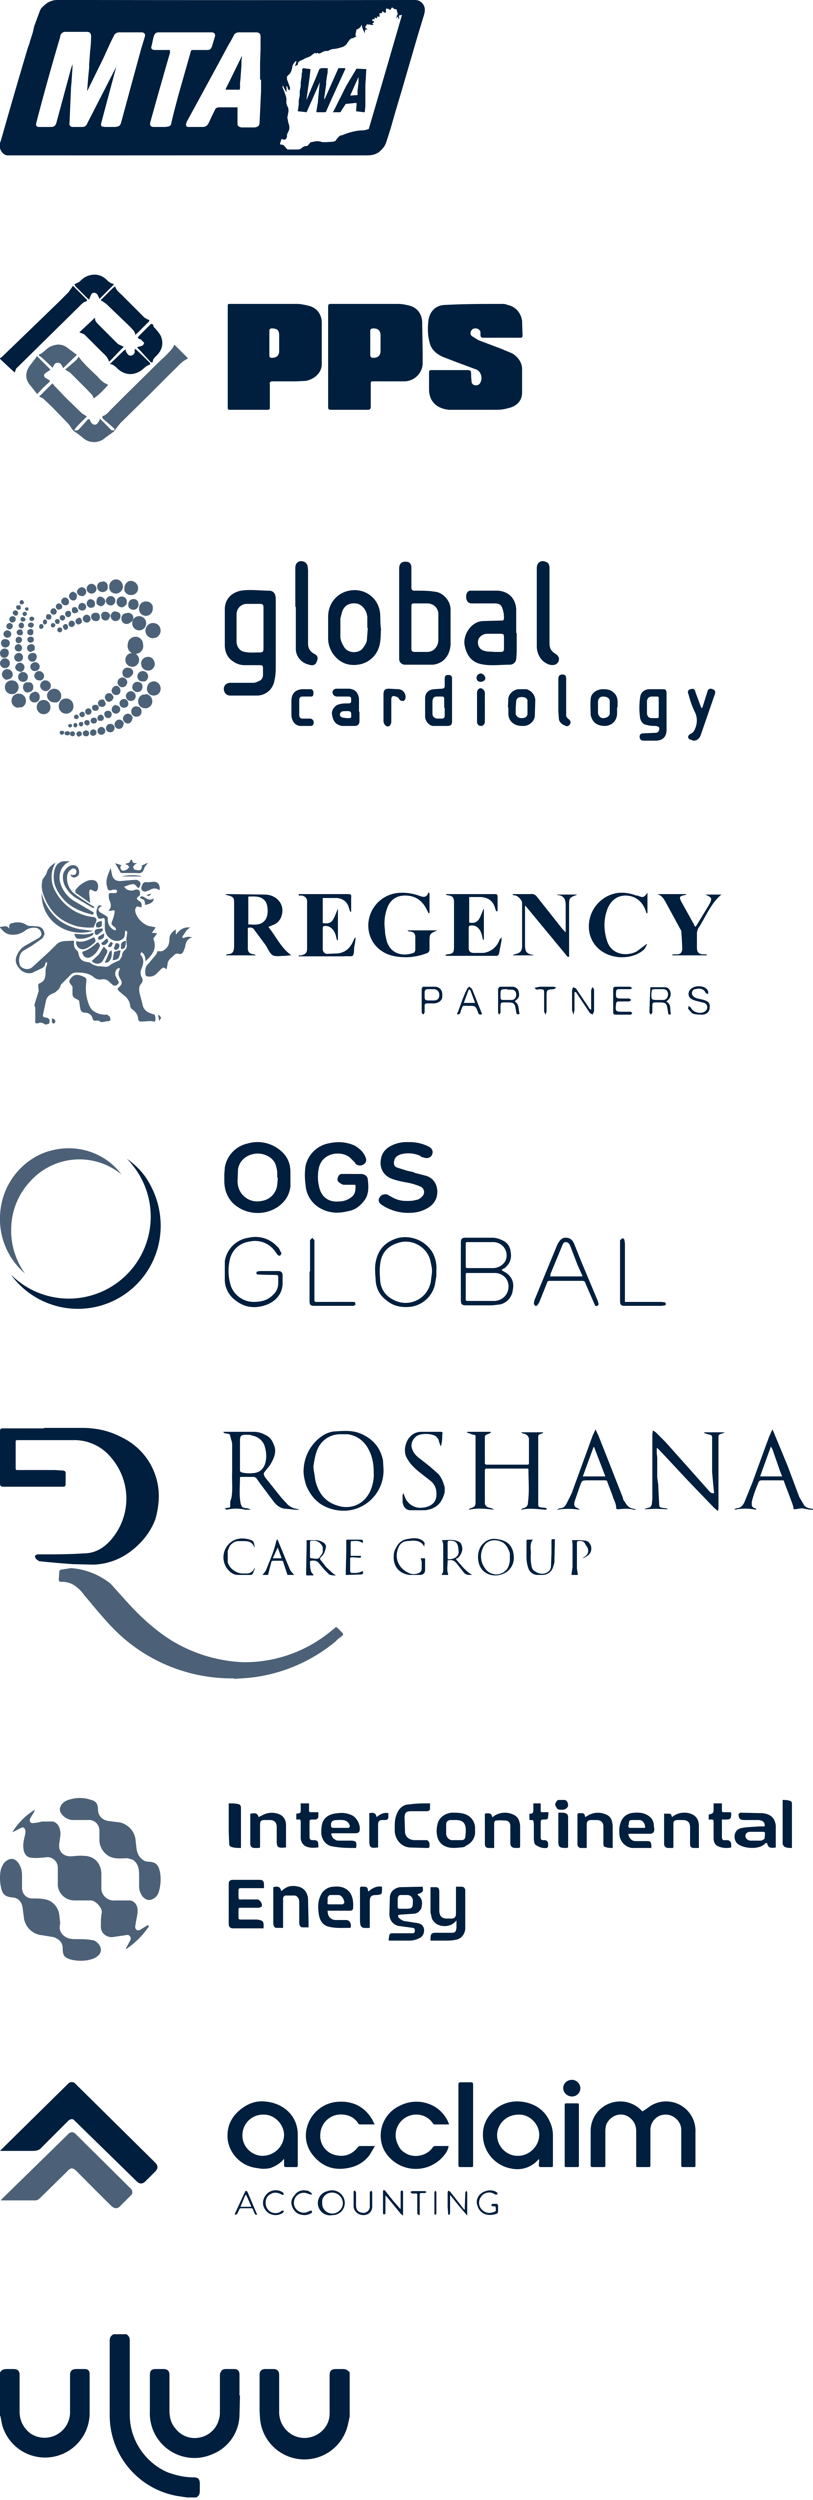 <svg xmlns="http://www.w3.org/2000/svg" width="166" height="510" fill="none"><path d="m62.6 20.4.4-1 1-2.4.4-.9.8-2 .4-.2h1.1c.2 0 .3 0 .2.2v.7l-.1.5-.2 1.4v.5a12260 12260 0 0 0-.4 2.8 383.6 383.6 0 0 1 0 .2h.1a2544.2 2544.2 0 0 0 2.8-6.3h1.2c.2 0 .2 0 .2.2a1528.5 1528.5 0 0 0-2.7 5.9l-1.2 2.7c0 .1-.1.2-.3.2h-1.5c-.1 0-.2 0-.2-.2l.3-1.8a183.3 183.3 0 0 1 .4-4.1 2580.3 2580.3 0 0 0-2.7 6.1 57.5 57.5 0 0 0-1.8-.2l.2-1.4v-.8l.2-1v-.9l.2-1v-.8l.2-1.3V15l.1-.3v-.6l.2-.2a64.2 64.2 0 0 0 1.5.2l-.2 1.8a739.6 739.6 0 0 1-.5 3.5l-.1.8v.2Z" fill="#001F3E"></path><path fill-rule="evenodd" clip-rule="evenodd" d="M74.6 18.4v3.3l-.1 1c0 .1 0 .2-.2.2a74 74 0 0 0-1.6-.2l.1-1.3v-.2c0-.2 0-.2-.2-.2a90.3 90.3 0 0 1-2 .2l-.4.6a43.1 43.1 0 0 0-.7 1.1h-1.4c-.2 0-.2 0 0-.2l2.5-5 .4-.7a558.8 558.8 0 0 0 1.8-3 68.7 68.7 0 0 0 2 .1l-.2 3.3v1Zm-1.4-2.8v.1a4881.6 4881.6 0 0 0-1.7 3.8 99.6 99.6 0 0 1 1.5-.1v-.9l.2-1.6v-1.3Z" fill="#001F3E"></path><path d="M23.8 13.2Zm25.6-1.5v-.3l-.1.2-2.4 4.9-.3.6-.5 1v.2h2.6c.2 0 .3 0 .3-.3a6.6 6.6 0 0 0 0-.9l.1-1 .1-1.4.1-1.4v-1l.1-.6Z" fill="#001F3E"></path><path fill-rule="evenodd" clip-rule="evenodd" d="M74.6 31.7c.7 0 1.4 0 2.1-.3l.6-.3c.7-.6 1.3-1.2 1.6-2.2l.9-2.8a238.7 238.7 0 0 1 1.5-5.2l.6-2a20452.8 20452.8 0 0 1 3.5-12l1.1-3.6c.2-.6.3-1.2.2-1.7A2 2 0 0 0 84.9 0h-2.1a20797.7 20797.7 0 0 1-64.2 0H12a4 4 0 0 0-2 .4c-.6.3-1.1.8-1.6 1.3l-.3.6a5.7 5.7 0 0 1-.1.3L7 5.3l-.3 1.3-.6 1.9-.1.4-.3.8a1377 1377 0 0 0-4.1 14l-.4 1.4-1 3.5-.1.3c-.1.3-.3.7-.2 1.1.3.9.7 1.5 1.5 1.7h8.8a14453.5 14453.5 0 0 0 18.6 0h4.7a11933.6 11933.6 0 0 1 31.4 0h1.2a2386.6 2386.6 0 0 0 8.4 0ZM81 3.4l-.2.4.2-.2.1-.1c.1-.1.2-.1.2 0 0 .2 0 .3.2.4v-.4c-.1-.3 0-.4.2-.4.4-.1.4 0 .3.2a7433.6 7433.6 0 0 1-6.7 23 4 4 0 0 1-1.2.3c-1.2 0-2.4.3-3.5.7l-.8.3c-.3 0-.6.2-.8.5l-.2.2-.2.3c-.1.2-.3.2-.5.3l-1.5.1h-.8c-.7-.3-1.4-.2-2.2 0-.2 0-.3.1-.4.3l-.2.2c-.1.2-.3.3-.6.3s-.5.2-.7.3l-.2.2c-.3.2-.6.2-1 .2H59a.5.5 0 0 1-.4-.1l-.7-.8-.4-.1c-.3 0-.3 0-.3-.3l.2-.6c0-.2.1-.2.3-.2.5.2.7.1.9-.5v-.4l.1-.3.2-.4c.3-.6.2-1.1 0-1.7l-.1-.3v-.3c-.2-.4-.1-.8 0-1.1v-.2a2 2 0 0 0 0-1.3c-.3-.5-.4-1-.3-1.6l-.1-.6-.5-1.4-.2-.4v-.4l.2.1v.2l.3.5.2.4.1.1v-1c-.1 0-.1-.2 0-.2l.2.1v.2l.2.4.1.1.2-.1v-.5l-.6-1.6v-.6l.6-.6c.3-.4.4-.9.5-1.4v-.1c.2-.5.4-.8.8-1.1v.3l-.1.2v.2l-.1.1v.3l.5-.3c0-.6.4-.8 1-1l.5-.3.5-.2c.5-.1.9-.5 1.3-.8.1 0 .2-.2.4 0h.1c.2-.1.3-.2.4 0 0 .1.1 0 .2 0h.1l.4-.2c.3-.2.6-.3 1-.3.2 0 .4 0 .6-.2l.6-.2c.7 0 1.3-.2 2-.4a2 2 0 0 0 1-.8 6.1 6.1 0 0 1 .6-.8l.3-.2h.1c.3 0 .5-.2.7-.3.2 0 .2-.1 0-.2v-.4a9.4 9.4 0 0 0 .2-.9h.1c.4-.2.8-.4.9-1l.3 1 .4.8v-.4c0-.2.1-.4.3-.4h.2l-.1-.2c-.2 0-.3 0-.3-.3 0-.1 0-.2.2-.3l.1-.2c0-.1 0-.1.2 0h.4l.4.1h.2a.1.1 0 0 0 0-.2s-.1 0 0-.2c.2 0 .3-.2.3-.3l-.2-.1c-.1 0-.2 0-.2-.2 0-.1.1-.2.3-.2.2.1.2 0 .2-.1v-.2h.1c.4.2.4.2.4-.1 0-.2.1-.2.2-.1h.1s.1.1.2 0v-.7c0-.1 0 0 .2 0h.1c.2 0 .2-.1.2-.2.2-.3.2-.3.3 0l.3.1c.2 0 .2-.1.2-.2V2c0-.3.2-.3.3-.2h.1c.1 0 .3 0 .3.2h.2l.2-.3c.1-.2.2-.2.3-.1.2.2.5.3.7.3l.1.1.1.5.1.2c0 .2 0 .4-.2.5v.1Zm-57.2 10v-.1.2a31239 31239 0 0 0-6 11.7 1 1 0 0 1-1 .7 87.8 87.8 0 0 1-2.1 0c-.4-.1-.6-.4-.5-.9a26948.1 26948.1 0 0 1 .3-7.1l.1-1.1.2-3v-.7l-.1.3-.2.6a12210.9 12210.9 0 0 0-3 11.1c-.2.6-.5.8-1.1.8a100.8 100.8 0 0 1-2.6 0c-.4-.1-.5-.4-.4-.8a536.4 536.4 0 0 1 4.9-17.6c0-.5.3-.8.8-1h4.7c.5 0 .8.3.8.9a24.3 24.3 0 0 1-.2 3 870.5 870.5 0 0 0-.2 2.8v.6l-.2 2.1a333.7 333.7 0 0 0-.2 2.6v.1l3.2-6.5 1.6-3.5.3-.6.4-.8c.2-.4.6-.6 1.1-.6h4.5c.5 0 .8.3.7.8l-.7 2.3-.2.7a54495.7 54495.7 0 0 0-4 14.7c-.1.3-.3.6-.6.7l-.5.1h-2.2l-.6-.1c-.2-.2-.2-.5-.1-.8a6025 6025 0 0 1 3.1-11.6Zm29.5 2.9v2.3L53 25c0 .7-.4.9-1 1h-2.7c-.5-.1-.8-.3-.8-.7v-.8a186.4 186.4 0 0 1 0-2.6h-3.8c-.4 0-.7.2-.8.5l-.6 1.2-.7 1.5c-.3.6-.7.8-1.2.8h-3.1c-.2-.1-.4-.3-.3-.6l.1-.4a4212.1 4212.1 0 0 0 8.7-16l.2-.3.7-1.3c.2-.5.6-.7 1.2-.7h3.4c.6 0 .9.3.9.8V10l-.1 3v3.2ZM32.4 6.6h10.8c.5 0 .8.3.7.8l-.6 2c-.2.6-.4.8-1 .8h-2.8c-.4 0-.5 0-.6.5l-2.5 8.8-.9 3.4L35 25c0 .4-.2.7-.6.8l-.6.1h-2.4c-.6 0-.9-.3-.7-1a1288.5 1288.5 0 0 1 4-14.1v-.6h-3c-.7 0-1-.3-.7-1l.2-1 .2-.8c.2-.6.5-.8 1-.8Z" fill="#001F3E"></path><path d="M97 83.6h-5.3c-2.3-.2-4-1.5-4.1-4v-3.3c0-.8 0-.8.8-.8H95c1.2 0 1.2 0 1.2 1.3l.1 1.2a.8.8 0 0 0 .7.6 1 1 0 0 0 1-.4c.6-1 .3-2.3-.7-2.8L93 73.8l-2.6-1c-1.3-.6-2.4-1.5-2.7-3-.4-1.5-.4-3.1-.2-4.6.4-2 1.7-3 3.6-3 3.8-.2 7.5-.2 11.3-.2.4 0 .8 0 1.2.2 1.6.3 2.8 1.6 3 3.3l.1 3c0 .2-.1.4-.4.4h-7.7c-.3 0-.5-.2-.5-.5v-.7a1 1 0 0 0-1-.7.9.9 0 0 0-.9.5c-.2.4-.2.8.2 1.1l1.3.8 4.5 1.7 2.4 1c1.1.7 1.9 1.7 2 3v5c0 1.8-1.3 2.9-3 3.2-.9.3-1.8.3-2.8.3H97ZM67 72.9V62.7c0-.7.1-.7.8-.7h13.5c.9 0 1.7.2 2.5.4 1.5.5 2.3 1.7 2.4 3.2l.1 6.2v2.5a3.8 3.8 0 0 1-3.8 3.5h-6.2c-.6 0-.6 0-.6.7V83c0 .4-.2.6-.5.6H68c-1 0-1 0-1-.9v-9.8Zm8.6-2.9v2.4c0 .4.2.6.6.6 1 0 1.5-.5 1.5-1.4v-3.2c0-.9-.5-1.4-1.4-1.4-.5 0-.7.1-.7.6V70Zm-29.1 2.8V62.6c0-.6 0-.6.6-.6h13.5c.8 0 1.7.2 2.5.4 1.6.4 2.5 1.7 2.6 3.2v8.7c0 1.7-1.4 3-3.2 3.4l-2 .1h-4.9c-.4 0-.6.2-.5.6V83c0 .5 0 .6-.6.6h-7.3c-.7 0-.7 0-.7-.6V72.8ZM55 70v2.5c0 .3.1.5.5.5 1 0 1.5-.5 1.5-1.4v-3.2c0-1-.4-1.4-1.5-1.4-.4 0-.5.2-.5.6V70ZM3 76a175 175 0 0 1-2.8-2.6c-.3-.3-.3-.3.1-.5A4485.7 4485.7 0 0 0 12 61.6l2-2 .7-1c.1-.3.3-.3.5 0l2.1 2.1.4.4c.1.1.1.3-.1.4-.6.1-1 .6-1.4 1L3.5 75c-.3.2-.3.6-.5 1Zm24.6-7.6v-.2c-.1-.7-.6-1-1-1.5L21.7 62l-.7-.5c-.5-.2-.5-.3-.1-.6l2-2 .6-.5c.2.8.9 1.3 1.4 1.8l4.6 4.6.7.4c.1 0 .3 0 .3.2l-.1.2L28 68l-.5.4Zm-11.4-.6 3.2-3v.2c0 .5.4.9.7 1.2l4 4 1.1.5c0 .2-.1.3-.2.3l-2.5 2.6c-.1.1-.3.2-.3 0-.3-.9-1-1.4-1.6-2l-2.8-2.8-.6-.6-1-.4Zm11.9 3 .7-.2c.3 0 .7-.5.6-.7l-.7-.7h-.2l-.4-.3.3-.4 2.1-2.1.3-.3h.3l.2.2c0 .2.1.5.3.6.5.6 1 1.1 1.3 1.8.5 1.4.2 2.6-.7 3.6-.4.5-1 .8-1 1.5-.1.2-.3.2-.5 0l-2-2.2-.7-.7.1-.1Zm-5.6 3.4 2.7-2.6.1-.1.4-.2v.4l.4.6c.5.5 1.2.2 1.4-.4v-.7c.2 0 .4.2.5.3l2.6 2.5c.1.2 0 .3 0 .4-.8.2-1.2.8-1.8 1.2-1.5 1-3.2 1-4.7-.3-.4-.4-.8-.8-1.4-1h-.2Zm.8-16.2-3 3-.1-.3-.3-.6c-.4-.5-1-.5-1.3 0l-.4 1-.3-.2-2.5-2.5-.2-.4.4-.2.6-.3c.6-.6 1.2-1.1 2-1.3 1.3-.4 2.6-.1 3.6.9.4.4.8.7 1.3.8l.2.2Z" fill="#001F3E"></path><g opacity=".7" fill="#001F3E"><path d="M17.7 85 16 86.7l-.7.8-.1.3a.3.3 0 0 0 .3 0c.2 0 .4 0 .6-.2l1.8-2s.2 0 .3-.2l.3.6c.3.6.8.8 1.3.5l.5-.7.1-.4L22 87l.8.8h.5c.2 0 0-.3 0-.4l-2.3-2-.1-.2v-.3c.8-.2 1.2-.8 1.7-1.3l2.8-2.8 7.2-7.1 1.2-1.1c.6-.7 1.4-1.3 1.8-2.3l2.7 2.7v.2c-1.2.5-2 1.6-2.9 2.4l-5 5-5.9 5.8-1 1.3-.2.3-1.8 1.3a3.4 3.4 0 0 1-4.7-.1l-1.2-.9c-.4-.2-.7-.5-1-.9a6 6 0 0 0-.7-1L10.6 83A56 56 0 0 0 9 81.5c-.1-.2-.4-.3-.6-.4l-.4-.2 2.7-2.7.5.6 2.3 2.4 3.2 3.1 1.1.7Z"></path><path d="m16 72.7.6.8 1.2 1.3 2.1 2c.6.7 1.2 1.3 2.2 1.7-.9 1-1.8 2-3 2.8v-.1c-.2-.7-.7-1-1.1-1.5l-2.8-2.8-.9-.9-1-.6 2-1.7.4-.4.4-.6Zm-8.4 0 2.7 2.7-.4.3-.6.4c-.4.3-.4.7 0 1l.5.3c.5.3.5.3.1.7l-1.1 1-1.2 1.3-1.6-2c-1-1.3-.8-2.8.4-4.2l1-1.3v-.2h.2Zm3.1 2.3-.4-.4L8.6 73l-.7-.5.1-.2c.7-.2 1.1-.8 1.7-1.2.6-.5 1.3-.7 2-.8a3 3 0 0 1 2 .6l2 1.5-2.8 2.7c-.3-.5-.4-1.1-1.1-1.1-.7 0-.8.6-1.1 1.1Z"></path></g><path d="M56.3 129.5v7c0 .8-.1 1.7-.3 2.5a3.6 3.6 0 0 1-3.5 2.9H47c-.8 0-1.3-.6-1.3-1.4 0-.7.6-1.2 1.3-1.2h4.6a2 2 0 0 0 1.1-.3c.7-.2 1-.7 1-1.4v-1.3c0-.5-.2-.6-.6-.6H50c-1 0-1.8-.3-2.6-.9-1.1-.8-1.5-2-1.5-3.2v-7.3c0-2 1.3-3.4 3.3-3.8 1.9-.3 3.8 0 5.7 0 1 0 1.4.7 1.4 1.7v7.3Zm-2.5-1.5v-4c0-.7-.2-.8-.8-.8h-2.5a2.1 2.1 0 0 0-2.2 2.1v5.6c0 1 .7 2 1.7 2.1 1 .2 2 .1 3 .1.6 0 .8-.1.8-.8V128Zm38.2-.6v4.2c-.2 2.3-1.6 3.8-3.6 4h-5.7c-.7 0-1.2-.5-1.2-1.2V116c0-1 .5-1.5 1.5-1.4.6 0 1 .5 1 1.1v4.2c0 .5.3.6.7.6 1.4 0 2.7 0 4 .2 1.6.1 3.3 1.7 3.3 3.7v3.1Zm-8 .7v4.3c0 .4.2.6.7.6h2.5c1.3 0 2.2-1 2.3-2.3v-5.4c0-1.3-1-2.2-2.3-2.2h-2.4c-.7 0-.8 0-.8.7v4.3Zm21.5 1v4l-.1 1.4c-.1.6-.6 1.1-1.3 1.1-2 0-3.9.3-5.8-.1-2-.4-3-1.8-3.4-3.7-.5-2.1 1.2-5 3.7-5.1l3.6-.1c.6 0 .7 0 .7-.7a5 5 0 0 0-.3-1.7c-.2-.8-.7-1.1-1.6-1.1h-4.7c-.6 0-1-.4-1.1-1-.1-.8.1-1.4.7-1.6h5.5c2 0 3.8 1.2 4 3.7v5Zm-4.6 3.9h1.4c.4 0 .6-.2.6-.6v-2.5c0-.5-.2-.6-.6-.6h-2.8c-1 0-1.8.7-1.9 1.5-.1 1 .4 1.8 1.4 2 .6.2 1.3.1 2 .2Zm-23.1-4.6c-.1.9 0 2-.3 3.2a5.2 5.2 0 0 1-4.4 4c-2.2.3-4-.5-5.3-2.5-.5-.9-.8-1.8-.8-2.8v-4.5c0-2.6 1.7-4.8 4.3-5.3 3-.6 5.9 1.3 6.3 4.5.1 1 0 2 .2 3.4Zm-2.6-.3H75v-2.3l-.1-.5c-.3-1.2-1.3-2.2-2.4-2.2-1.3-.1-2.3.5-2.7 1.9l-.3 1.2v3.7c0 .6.3 1.3.6 1.8.8 1.8 3.3 1.6 4 .5.4-.5.7-1 .8-1.5l.2-2.6Zm34.4-4.2v-8c0-1.1.8-1.7 1.8-1.3.7.2.8.8.8 1.4v15.2c0 1 .3 1.6 1.1 2.1s1 1 .7 1.7c-.3.6-1 .8-1.8.6-1.6-.5-2.6-2-2.6-3.8v-8Zm-49.3-.1v-8c0-1 .8-1.6 1.8-1.2.3.1.6.5.7.8l.1.9v15c0 .8.3 1.5 1.1 2 .9.4 1 .9.7 1.6-.2.7-.8 1-1.6.7a3.4 3.4 0 0 1-2.7-3v-8.8Zm75.8 21.5v3.6c0 1.4-.8 2.2-2.2 2.2h-2.5c-.5 0-.8-.3-.8-.8s.3-.7.8-.7l2.5-.1c.6 0 .9-.8.6-1.2l-.5-.2c-.6 0-1.3 0-1.9-.2-.8-.1-1.2-.6-1.4-1.4-.2-1.4-.2-2.8 0-4.2.1-1 .8-1.7 2-1.7h2.6c.7 0 .8.2.8 1v3.7Zm-1.6-1v-1.8c0-.3 0-.4-.4-.4h-1c-.6 0-.9.3-1 .9v2.6c.1.6.4.9 1 .9h1c.3 0 .4 0 .4-.4v-1.8Zm-42.2-1.4v4.2c0 .7-.2 1-1 1h-2.9c-.8-.1-1.5-.9-1.6-1.8v-3.9c0-1 .7-1.7 1.8-1.8l1.6-.1c.4 0 .6-.2.6-.5v-1.5c0-.6.2-.8.7-.8.6 0 .8.2.8.8v4.4Zm-1.6 1.5v-1.8c0-.3-.1-.5-.4-.5h-1.1c-.6 0-.8.3-.9.9v2.6c0 .6.4.9.9 1h1c.4 0 .6-.2.6-.6v-1.6Zm-17.3.8v1.9c0 .7-.4 1-1 1h-2.6c-1.4-.3-1.8-1.1-2-2.3-.2-.8.5-1.9 1.4-2.1.6-.2 1.2-.2 1.8-.2.4 0 .7 0 .7-.5 0-.7 0-.9-.6-.9h-2.4c-.5-.1-.8-.4-.8-.9 0-.4.3-.6.7-.7h2.8c1.2.2 1.7.8 1.9 2v2.7Zm-2.6 1.3h.4c.4 0 .6-.1.5-.6v-.5l-.3-.3a7 7 0 0 0-1.3 0c-.3 0-.6.2-.7.6 0 .5.3.6.6.7l.8.1Zm72.6-2.1.6-1.9.5-1.6c.2-.4.6-.5 1-.3.5.2.6.4.5.9l-2.9 8.4c-.3 1-1.3 1.5-2 1a.6.6 0 0 1-.6-.6c0-.2.3-.5.5-.6.5-.2.7-.5.9-1a4 4 0 0 0 0-3.4c-.6-1.2-1-2.4-1.3-3.6-.3-.6-.1-1 .4-1.1.5-.2.9 0 1 .6l1 2.7.2.5h.2Zm-17.4-.1v1.2c0 1.5-1 2.5-2.4 2.6-1.3 0-2.3-.4-2.8-1.6l-.2-.6c0-1-.1-2.1 0-3.2 0-1.2 1.1-2 2.3-2.1.8 0 1.6 0 2.3.6.6.5.9 1.1.9 2v1.1Zm-3.9 0v1c0 .7.5 1.2 1 1.2.8 0 1.4-.4 1.4-1v-2.4c0-.7-.6-1-1.4-1-.6 0-1 .5-1 1.1v1Zm-18.4 0 .1-1.9c.2-1 1.2-1.8 2.2-1.8h1.5c1 .3 1.7 1.1 1.8 2.2l-.1 3.3c-.1 1.1-1.2 2-2.3 2-.5 0-1 0-1.5-.2-1-.4-1.6-1.2-1.6-2.3v-1.3Zm1.6 0v1.4c.2.5.6.8 1.2.8s1.1-.2 1.2-.8V143c0-.6-.6-.8-1.2-.8s-1 .2-1.1.8l-.1 1.4Zm-45.8-.1V143c0-1.5.8-2.3 2.2-2.4h1.8c.4.1.5.4.5.7 0 .4 0 .8-.5.8h-1.7c-.5 0-.7.3-.7.7v3.1c0 .5.3.7.7.7h1.6c.5.1.8.6.6 1.1 0 .2-.3.4-.5.4h-2.2c-1.1-.1-1.7-1-1.8-2.1v-1.7Zm56.1-2.1v3.7c0 .4.1.6.5.9.4.3.5.7.3 1-.2.4-.6.6-1.1.3-.7-.3-1.2-.8-1.2-1.5l-.1-1.4v-6.5c0-.7.2-.9.7-1 .7 0 .9.2.9.9v3.6Zm-37.3 2.2v-2.6c0-.9.3-1.2 1.1-1.2l2 .1c1 .1 1.5 1 1.4 1.8a.8.8 0 0 1-.4.6c-.3 0-.7 0-.9-.4-.2-.4-.6-.5-1.1-.6-.3 0-.5.2-.5.6v4.6c0 .5-.3 1-.7 1-.5 0-.8-.5-.9-1v-2.9Zm20.7.1v2.8c0 .7-.6 1.1-1.2.8a.9.9 0 0 1-.4-.6v-6c0-.6.3-1 .8-1 .4.1.8.5.8 1v3Zm-.8-5.3c-.6 0-.9-.3-.9-.9a.9.9 0 0 1 .9-.8c.4 0 .9.5.9 1 0 .4-.5.7-1 .7Z" fill="#001F3E"></path><g opacity=".7" fill="#001F3E"><path d="M32.8 128.7a1.6 1.6 0 0 1-1 1.4l-.6.1c-.8 0-1.5-.7-1.5-1.5 0-.9.7-1.6 1.5-1.6 1 0 1.6.7 1.6 1.6ZM12 144c0-.7.5-1.5 1.5-1.5.9 0 1.5.7 1.5 1.6a1.5 1.5 0 1 1-3 0Zm14.1-12.6c0-.8.7-1.5 1.6-1.5.8 0 1.5.7 1.5 1.5a1.6 1.6 0 1 1-3.1 0Zm.6-10a1.4 1.4 0 0 1-1.3-.9v-.5c0-.8.6-1.5 1.3-1.5.8 0 1.5.7 1.5 1.5s-.6 1.4-1.5 1.4Zm-4.4-1.8c0-.7.6-1.4 1.4-1.4.8 0 1.4.7 1.4 1.5 0 .7-.7 1.4-1.4 1.4-.9 0-1.5-.7-1.4-1.5Zm7.5 3.1a1.4 1.4 0 0 1 1.4 1v.5a1.5 1.5 0 0 1-.8 1.3 1.4 1.4 0 0 1-2-1.4c0-.8.6-1.4 1.4-1.4Zm-26 21.7a1.4 1.4 0 1 1 0-2.9c.8 0 1.5.6 1.5 1.5a1.4 1.4 0 0 1-.9 1.3h-.6Zm-1.4-2.8c-.8 0-1.4-.6-1.4-1.4 0-.8.6-1.4 1.4-1.4.8 0 1.4.6 1.4 1.4 0 .7-.6 1.5-1.4 1.4Zm7.9 2.7c0 .7-.5 1.4-1.4 1.4-.8 0-1.4-.7-1.4-1.4 0-1 .7-1.5 1.4-1.5.8 0 1.4.6 1.4 1.5Zm18.1-18.6a1.4 1.4 0 1 1 0 2.9c-.8 0-1.4-.7-1.4-1.4 0-.9.6-1.5 1.4-1.5ZM11 140.5c.9 0 1.5.7 1.5 1.4a1.4 1.4 0 0 1-.9 1.4h-.5c-.8 0-1.5-.6-1.5-1.4 0-.7.7-1.4 1.5-1.4Zm18.7 1.1c.8 0 1.4.7 1.4 1.5 0 .7-.6 1.4-1.4 1.4-1 0-1.5-.7-1.5-1.4a1.4 1.4 0 0 1 1-1.4h.5Zm3.1-1.1c0 .8-.6 1.4-1.4 1.4-.8 0-1.4-.6-1.4-1.4 0-.8.6-1.5 1.4-1.5.8 0 1.4.7 1.4 1.5Z"></path><path d="M27 133.2a1.4 1.4 0 0 1 1.3.9 1.4 1.4 0 0 1-1 1.9 1.4 1.4 0 0 1-1.7-1.4 1.4 1.4 0 0 1 .9-1.3l.5-.1Zm3.2 3.6a1.4 1.4 0 0 1-1.3-.9l-.1-.5c0-.9.7-1.4 1.5-1.4.7 0 1.3.7 1.3 1.5 0 .7-.7 1.4-1.4 1.3ZM21 118.6a1 1 0 0 1 1 1.1c0 .3 0 .6-.3.8a1.1 1.1 0 0 1-1.2.2 1.1 1.1 0 0 1-.6-1.4 1.1 1.1 0 0 1 .6-.6h.4Zm6.2 3.6a1 1 0 0 1 1 .6l.1.5a1.1 1.1 0 0 1-.6 1 1 1 0 0 1-.9 0 1 1 0 0 1-.6-.6v-.4a1.1 1.1 0 0 1 .6-1l.4-.1Zm-2.3-.5a1 1 0 0 1 1 1c0 .3 0 .6-.3.8-.2.2-.4.4-.7.4a1.1 1.1 0 0 1-1.1-1.1c0-.6.5-1.1 1-1.1Zm-.1 4.5a1 1 0 0 1 1-1.1 1 1 0 0 1 .8 1.9 1.1 1.1 0 0 1-1.2.2 1 1 0 0 1-.6-1ZM1.5 138.7c-.6 0-1.1-.6-1.1-1.1 0-.6.5-1.1 1-1.1.7 0 1.2.5 1.2 1.1 0 .6-.5 1-1.1 1Zm5.5 4.6a1 1 0 0 1-1-1 1.1 1.1 0 0 1 .6-1l.5-.2a1 1 0 0 1 1 1.1 1 1 0 0 1-1 1.1Zm2.3-4.5a1 1 0 0 1 .7.3 1 1 0 0 1 .3 1.2 1.1 1.1 0 0 1-1 .7c-.3 0-.6-.2-.8-.4a1 1 0 0 1-.3-.7c0-.6.5-1.1 1-1.1Zm-3.6 2.5c-.6 0-1-.5-1-1.1 0-.6.4-1.1 1-1 .3 0 .6 0 .8.2.2.2.3.5.3.8 0 .6-.4 1-1 1Zm23.4-1.2a1.1 1.1 0 0 1-.6 1l-.4.1c-.6 0-1.1-.5-1.1-1 0-.6.5-1.1 1-1.1.7 0 1.1.4 1.1 1Zm-2.3 5a1 1 0 0 1 1-1c.6 0 1.1.4 1.1 1 0 .7-.4 1.1-1 1.1a1 1 0 0 1-1.1-1Zm2.4-6.1a1 1 0 0 1-.8-.2 1.1 1.1 0 0 1 .8-1.9 1.1 1.1 0 0 1 .4 2.1 1 1 0 0 1-.4 0Zm-4.2-1.8c0-.6.5-1 1-1 .7 0 1.2.4 1.2 1 0 .3-.2.5-.4.7a1 1 0 0 1-.7.4 1 1 0 0 1-1.1-1.1Zm-7.3-17.1c0-.5.4-1 1-1 .5 0 1 .5 1 1a1 1 0 0 1-1 1 1 1 0 0 1-1-1Zm4.9 1.5a1 1 0 0 1 .9.6 1 1 0 0 1-.7 1.3 1 1 0 0 1-1-.4 1 1 0 0 1-.2-.5c0-.5.5-1 1-1Zm1 3.2a1 1 0 0 1 1 .6v.3c0 .6-.5 1-1 1a1 1 0 0 1-1-1c0-.6.5-1 1-1ZM1 136.3a1 1 0 0 1-1-1c0-.4.4-1 1-1s1 .5 1 1c0 .6-.4 1-1 1Zm4.7 1.8c0 .6-.4 1-1 1a1 1 0 1 1 0-2c.6 0 1 .5 1 1ZM9 138a1 1 0 0 1-.6.8 1 1 0 0 1-.4 0 1 1 0 0 1-1-.9 1 1 0 0 1 1-1c.5 0 1 .5 1 1Zm18.7 4c0 .6-.4 1-1 1a1 1 0 0 1-1-1c0-.5.5-1 1-1 .3 0 .5.1.7.3.2.2.3.4.3.7Zm-1.7-2.8c-.1.6-.5 1-1 1a1 1 0 0 1-1-1c0-.2.1-.5.3-.7.2-.1.4-.3.7-.3.5 0 1 .5 1 1Zm1 7.4c0 .5-.4 1-.9 1s-1-.5-1-1 .5-1 1-1c.6 0 1 .5 1 1Zm-9.4-25.8a1 1 0 0 1-.6.8h-.3a1 1 0 0 1-1-.9c.1-.5.6-.9 1-.9.5 0 1 .5.9 1Zm3 4.8a1 1 0 0 1 .6-.8h.3c.5 0 1 .4 1 .9l-.3.6a.9.9 0 0 1-1.5-.3v-.4ZM1 132.3a.9.9 0 0 1 .6.3.9.9 0 0 1 .2.6c0 .5-.4 1-.9 1-.6 0-.9-.4-.9-1 0-.4.4-.9 1-.9Zm19.5-8.7a.9.9 0 0 1-.8-.5v-.4c0-.5.3-1 .8-1 .5.1 1 .5 1 1s-.5 1-1 1ZM4.1 137c-.5 0-1-.4-1-.9.1-.5.5-.9 1-.9.2 0 .5.1.6.3.2.1.3.4.3.6 0 .5-.4 1-.9 1Zm3.1-.1a.9.9 0 0 1-1-1c0-.4.5-.8 1-.8s.9.4.9.9-.4.9-1 .9Zm18 10.8c0 .6-.4 1-.9 1a.9.9 0 0 1-.9-1 .9.9 0 0 1 .3-.6.9.9 0 0 1 .6-.3c.5 0 1 .4 1 1Z"></path><path d="M25.3 144.4a.9.9 0 0 1-.9-.9c0-.5.4-.9 1-.9.4 0 .8.4.8 1 0 .5-.4.8-1 .8Zm-2.5-3.5c0-.5.5-1 .9-1 .5 0 .9.5.9 1 0 .6-.4.9-.9.9s-1-.5-.9-1ZM15 120.8a.9.9 0 0 1 .7.5v.4a.9.9 0 0 1-.5.8H15a.9.9 0 0 1-.9-.8c0-.6.4-1 1-1ZM3.8 135c-.5 0-.9-.4-.9-.9s.5-.9 1-.9c.4 0 .8.4.8.9a.9.9 0 0 1-.9.9Zm15.6-11.8c0 .5-.3.8-.9.8a.9.9 0 0 1-.8-.9.9.9 0 0 1 .5-.8.9.9 0 0 1 1.2.9Zm1 2.6a.9.9 0 0 1-.5.9h-.4a.9.9 0 0 1-.9-.9c0-.5.4-.8 1-.8.4 0 .8.3.8.8ZM2 131.2c0 .5-.4.9-.9.9a.9.9 0 0 1-.9-.9c0-.5.4-.9.9-.8.5 0 .9.3.9.8Zm5.5 2.8c0 .5-.4 1-.8 1-.6 0-1-.4-1-1 0-.4.5-.8 1-.8a.8.8 0 0 1 .6.2.9.9 0 0 1 .2.6Zm15 15.4a.9.9 0 0 1-.8-.5.9.9 0 0 1 .6-1.2.9.9 0 0 1 1 .4.9.9 0 0 1-.8 1.3Zm1.2-5.5a.9.9 0 0 1 .8.5.9.9 0 0 1-.8 1.2.9.9 0 0 1-.9-.8c0-.5.4-1 .9-1Zm-1.4-.7a.9.9 0 0 1-.8-.6l-.1-.3c0-.5.4-.9.9-.9.4 0 .8.4.9.9l-.3.6-.6.3Zm-9.8-20.5c0-.5.4-.8.8-.8a.8.8 0 0 1 .7.5.8.8 0 0 1-.1.9.8.8 0 0 1-.9.1.8.8 0 0 1-.5-.7Zm5.1 1.1a.8.8 0 0 1-.5.7.8.8 0 0 1-.6 0 .8.8 0 0 1-.5-.4v-.3c0-.4.3-.8.8-.8a.8.8 0 0 1 .5.2.8.8 0 0 1 .3.6Zm.1 3.2a.8.8 0 0 1-.8-.8c0-.4.4-.8.8-.8s.8.4.8.9c0 .2-.1.4-.3.5-.1.2-.3.2-.5.2Zm-13.2 5.2a.8.8 0 0 1-.5.7h-.3a.8.8 0 0 1-.7-.7c0-.4.3-.8.8-.8a.8.8 0 0 1 .7.8Zm-3-2.1a.8.8 0 0 1-.8-.8.8.8 0 0 1 .8-.7c.4 0 .8.3.8.8 0 .4-.4.7-.8.7Zm5.6 2.1c0 .2 0 .4-.2.5l-.6.3a.8.8 0 0 1-.5-1.4l.5-.2a.8.8 0 0 1 .8.5v.3Zm13.6 16.1c.4 0 .8.4.8.8a.8.8 0 0 1-.8.8.8.8 0 0 1-.8-.8c0-.4.4-.8.8-.8Zm2.1-2.6c0 .5-.3.8-.7.8a.8.8 0 0 1-.8-.8c0-.2 0-.4.2-.5.2-.2.4-.2.6-.2.4 0 .7.3.7.7Zm-2.8-2.2a.8.8 0 0 1 .8-.8c.2 0 .4 0 .5.2l.3.6a.8.8 0 0 1-.5.7h-.3c-.5 0-.8-.3-.8-.7Zm-8-19.1a.7.7 0 0 1-.6-.7c0-.3.3-.6.6-.6.4 0 .7.3.7.6 0 .2 0 .4-.2.5l-.5.2Zm4 1.6a.6.6 0 0 1 .6.3.6.6 0 0 1 .1.4c0 .2 0 .4-.2.5l-.4.2a.7.7 0 0 1-.7-.7.7.7 0 0 1 .7-.6Zm0-1.5c0 .4-.4.6-.7.6a.6.6 0 0 1-.6-.3v-.3a.7.7 0 0 1 .1-.5.7.7 0 0 1 .7-.1.7.7 0 0 1 .4.6Zm-12.1 6.7a.6.6 0 0 1-.7-.7c0-.3.3-.6.6-.6.4 0 .7.3.7.6 0 .4-.3.7-.6.7Zm7.1-7.1c.3 0 .6.4.6.7l-.2.5-.5.1a.7.7 0 0 1-.6-.6c0-.4.3-.7.6-.7Zm-9 4.3c-.4 0-.7-.3-.7-.6 0-.4.3-.7.7-.7.3 0 .7.3.6.7a.7.7 0 0 1-.6.6Zm4.2 2.7a.6.6 0 0 1-.6-.6c0-.2 0-.3.2-.5l.4-.1a.6.6 0 0 1 .5.1.6.6 0 0 1 .2.5c0 .4-.3.6-.7.6Zm7.1-5.9c0-.3.3-.6.7-.6a.6.6 0 0 1 .5.4s.1.2 0 .2c0 .4-.2.7-.6.7-.3 0-.6-.3-.6-.7Zm1.4 1.4.4.2c.2.2.2.3.2.5a.7.7 0 0 1-.6.6.6.6 0 0 1-.7-.6.7.7 0 0 1 .7-.7Zm-12.1-.9a.6.6 0 0 1 .6.7c0 .3-.3.6-.7.6-.1 0-.3 0-.4-.2a.6.6 0 0 1-.2-.5c0-.3.3-.6.7-.6Zm16.8 18.1a.6.6 0 0 1 .5.1.6.6 0 0 1 0 1 .6.6 0 0 1-.5.1.6.6 0 0 1-.6-.6c0-.4.2-.6.6-.6Zm.3 5.6c0 .4-.3.7-.6.7a.6.6 0 0 1-.7-.7c0-.3.3-.6.7-.6.3 0 .6.3.6.6Zm.9-2.4a.6.6 0 0 1-.5 0 .6.6 0 0 1-.2-.5c0-.4.3-.7.7-.7.3 0 .6.3.6.7 0 .3-.3.6-.6.6ZM4 129.6a.6.6 0 0 1-.6-.6c0-.3.3-.6.7-.6.2 0 .3 0 .4.2l.2.4c0 .4-.3.7-.7.6Zm2.2-1.3a.6.6 0 0 1 .6.4v.3a.6.6 0 0 1-.1.4.6.6 0 0 1-.5.2c-.3 0-.7-.3-.6-.6 0-.2 0-.4.2-.5l.4-.2Zm12 21.3a.6.6 0 0 1-.4.6h-.3a.6.6 0 0 1-.6-.6c0-.3.3-.6.7-.6.3 0 .6.3.6.6Zm.5-4.5c0 .4-.3.7-.6.7a.6.6 0 0 1-.7-.7c0-.3.3-.6.7-.6a.6.6 0 0 1 .4.2.6.6 0 0 1 .2.4Zm1.1 1.9c0 .4-.3.6-.6.6a.6.6 0 0 1-.7-.6c0-.3.3-.6.7-.6.3 0 .6.2.6.6Zm-7.6-21a.6.6 0 0 1 .3-.5h.2c.4 0 .6.2.6.5s-.2.6-.6.6l-.4-.2a.6.6 0 0 1-.1-.4Zm-2.8-.1a.6.6 0 0 1 .3-.6h.2c.4 0 .6.2.6.6l-.1.4-.4.1a.6.6 0 0 1-.6-.3v-.2Zm-5 1.1a.6.6 0 0 1 .5.6c0 .3-.2.6-.5.6a.6.6 0 0 1-.6-.6c0-.3.3-.6.6-.6Zm1.9 1c-.3 0-.6-.1-.6-.5a.6.6 0 0 1 .6-.5c.3 0 .6.2.6.5a.6.6 0 0 1-.2.4.5.5 0 0 1-.4.2Zm6.5-.1a.6.6 0 0 1 .2-.4.6.6 0 0 1 .4-.2c.3 0 .5.3.5.6s-.2.6-.5.6a.6.6 0 0 1-.5-.4v-.2Zm-9.6-2.3a.5.5 0 0 1-.4-.2.5.5 0 0 1-.2-.4c0-.3.3-.5.6-.5a.6.6 0 0 1 .5.6c0 .3-.2.5-.5.5Zm13.5 24.1c0 .1 0 .3-.2.4l-.4.2c-.2 0-.5-.3-.5-.6a.6.6 0 0 1 .7-.5.5.5 0 0 1 .4.5Zm.6-4a.6.6 0 0 1-.3.6h-.2a.6.6 0 0 1-.6-.6c0-.2.3-.5.6-.5s.5.2.5.5Zm.5 2.3c-.3 0-.6-.3-.6-.6s.3-.5.6-.5.5.2.5.5c0 .4-.2.6-.5.6Zm-8.7-21.7.4.2.1.3a.5.5 0 0 1-.5.6H9a.5.5 0 0 1-.2-.3.5.5 0 0 1 0-.4.5.5 0 0 1 .2-.3h.2Zm3.1 1.7c.3 0 .5.2.5.5a.5.5 0 0 1-.5.5.5.5 0 0 1-.5-.5.5.5 0 0 1 .5-.5Zm-1-1.2c0-.3.2-.5.5-.5s.5.2.5.5-.2.5-.5.5l-.3-.1-.2-.4Zm-6.5 0a.5.5 0 0 1-.5-.3v-.2c0-.2.2-.5.5-.4.2 0 .5.2.5.5 0 .2-.2.4-.5.4Zm-.4-2.8a.5.5 0 0 1-.5.4.5.5 0 0 1-.5-.5c0-.1 0-.3.2-.4h.7v.4Zm1.7 2.2c0-.2.2-.4.5-.4.2 0 .5.2.5.4 0 .3-.3.5-.5.5a.5.5 0 0 1-.5-.5Zm9.1 20a.5.5 0 0 1 .8-.3l.2.3c0 .3-.3.5-.5.5l-.4-.1-.1-.4Zm-.3 3c.3 0 .5.2.5.5s-.2.5-.5.5a.5.5 0 0 1-.5-.5c0-.3.2-.5.5-.5Zm1.7-1.9h.4l.1.4c0 .3-.2.5-.5.5a.5.5 0 0 1-.4-.5c0-.2.1-.4.4-.4ZM10.8 128a.5.5 0 0 1-.3-.1l-.1-.2a.5.5 0 0 1 0-.3.5.5 0 0 1 .4-.3c.3 0 .5.2.5.4 0 .3-.3.5-.5.5Zm-2.8-.2c0-.3.2-.5.4-.5.3 0 .5.3.5.5s-.2.5-.5.5a.4.4 0 0 1-.4-.5Zm-3.6-4.5c-.2 0-.4-.2-.4-.4s.2-.4.4-.5c.2 0 .5.3.5.5s-.2.4-.5.4Zm.6 1.5c.3 0 .5.2.5.4l-.1.3-.3.2a.5.5 0 0 1-.5-.5.5.5 0 0 1 .5-.4Zm8.2 24.8a.4.4 0 0 1 .3-.4h.2a.4.4 0 0 1 .3.8h-.3c-.3 0-.5-.1-.5-.4Zm2.6-1.6c0 .2-.2.4-.4.4a.4.4 0 0 1-.4-.3v-.2c0-.2.1-.4.4-.4.3 0 .4.2.4.5Zm-3.6 1.5a.4.4 0 0 1 .2-.4h.5a.4.4 0 0 1 0 .7l-.3.1a.4.4 0 0 1-.4-.4Zm-6.7-24.9c-.2 0-.4-.2-.4-.4s.2-.3.4-.3h.1a.4.4 0 0 1 .2.2v.4l-.3.1Zm8.8 23.8c-.2 0-.4-.2-.4-.3 0-.2.2-.4.4-.4a.4.4 0 0 1 .4.2.4.4 0 0 1-.1.4.4.4 0 0 1-.3.1Z"></path></g><path d="M54.8 189.1c1.6 2 2.6 4.3 4.7 5.8h-.3l-1 .1c-.9 0-1.8.2-2.5-.1-.6-.4-1-1.3-1.4-2l-2.3-3.1c-.3-.5-.7-.7-1.4-.5v4.1c0 .9.4 1.2 1.3 1.3a.4.4 0 0 1 .3.2h-6.1l.2-.2c1.2-.1 1.4-.4 1.5-1.5v-9c0-1.2-.2-1.3-1.9-1.7l.5-.1 7.8.1c2.4.1 4 2.1 3.3 4.3a2.8 2.8 0 0 1-1.5 1.8l-1.2.5Zm-4.1-.5c1.3 0 2.6.3 3.5-1 .6-.8.6-2.8 0-3.7-.9-1.2-2.2-1-3.5-1v5.7Zm10.3-6.2h10c.6 0 .8.1.7.7v2.9h-.2l-.2-.6c-.3-1.3-1.1-2-2.4-2.2h-3v5.1c1 .2 1.7 0 2.1-.7.4-.6.6-1.4 1-2.2v6.4h-.2l-.3-1.2c-.4-1-1.1-1.7-2-1.7-.5 0-.6.1-.6.5v4.2c0 .5.3.9.8 1l2.3-.1c1.6-.2 2.6-1.2 3.2-2.7l.2-.4.2-.2c0 .8-.2 1.5-.3 2.2 0 .5 0 1.3-.3 1.6-.4.2-1.1 0-1.7.1H61v-.2h.5c.8-.2 1.2-.5 1.2-1.3v-9.7c0-.7-.4-1-1-1.2H61v-.2Zm29.9 12.5.3-.2c1.3-.1 1.5-.3 1.5-1.6v-8.8c0-1.3-.2-1.5-1.5-1.7l-.2-.2h9.8c.6 0 .8 0 .8.6v2.9h-.3l-.2-.6c-.4-1.5-1.4-2.2-3-2.3h-2.3v5.2c.8.2 1.6 0 2-.7.4-.6.6-1.4 1-2.2v6.4h-.2l-.2-.9c-.3-1.2-1-2-2-2-.5 0-.7 0-.7.6v4c0 .7.4 1 1 1h2a4 4 0 0 0 3.3-2.7l.4-.5v.7l-.5 2.6c0 .2-.3.5-.4.5H91.2l-.3-.1Zm-3.2-12.6v4h-.2l-.3-.6c-.9-1.9-2.3-3-4.5-3-1.6 0-2.8.7-3.5 2.2a9.1 9.1 0 0 0-.6 4.8c0 .8.2 1.6.4 2.4.9 2.7 3.5 3 5.4 2.3.2 0 .4-.4.4-.6v-2.5c0-.9-.3-1.2-1.3-1.3h-.1l-.2-.2h6.1c-1.6.7-1.6.7-1.6 2.4v1.6c0 .2-.2.5-.4.6a12 12 0 0 1-7.1.6c-2.9-.7-4.9-3-5-6a6.7 6.7 0 0 1 5.8-6.8c1.5-.2 3 0 4.5.5.8.3 1.6.6 2-.7l.2.3Zm17 .1h3.6a1.3 1.3 0 0 1 1.3.5l5.3 6.7.6.6v-5.6c0-1.1-.4-2-1.8-2l.1-.1h4l-.1.1c-1.4.5-1.5.6-1.5 2v10.6h-.3l-8.6-10.4h-.1v8c0 1.3.3 1.8 1.6 2l.2.1h-4.3l.3-.2c1.1-.2 1.6-.6 1.6-1.7v-8.8c0-.5-.7-1.3-1.3-1.5l-.6-.1v-.2Zm32.7 12.3h.8c.7 0 1.1-.4 1.1-1.2a88.5 88.5 0 0 0-.2-3.6l-3.1-5.7c-.4-.7-.8-1.5-1.8-1.8h6l-.3.2c-1.2.2-1.3.4-.7 1.5l2.5 4.5c0 .2.2.3.3.5l.4-.6 2.3-3.8c.8-1.4.7-1.6-.7-2.2h3.3c-2.2 1.8-3.2 4.6-4.8 7l-.2.7v3.1c0 1 .4 1.4 1.4 1.4h.6v.2h-7v-.2Zm-5.3-2c-.2.3-.3.7-.6 1-3 2.8-9.8 2-11.1-3.2a6.9 6.9 0 0 1 5.5-8.3c1.4-.2 2.7 0 4 .5h.3c1.1.5 1.3.4 2-.6v4.2h-.2l-.2-.6c-.7-1.9-2.2-3-4.1-3-1.8 0-3.2 1.2-3.8 3.1-.7 2.1-.6 4.2.1 6.3 1 2.8 4.1 3 6 2l2-1.5h.1Zm3.9 11.6c1.2.6.7 1.7 1 2.6-.4.2-.6 0-.6-.4-.3-2-.3-2-2.2-2-1 0-1 0-1 1v1c0 .2-.2.3-.3.5l-.3-.4a194.6 194.6 0 0 1 .2-5.2h2.9c.6 0 1 .3 1.2 1 .1.6 0 1.2-.6 1.7l-.2.2Zm-1.5-.3h.9c.6 0 1-.5 1-1.2 0-.6-.4-1-1-1H134c-.9 0-.9 0-1 .9 0 1.3 0 1.3 1.4 1.3Zm-29.4.3c1 .6.7 1.7 1 2.5-.5.3-.6.1-.7-.3-.3-2-.3-2-2.3-2-.8 0-.9 0-.9.9v1.2l-.3.4-.2-.4v-4.9l.3-.4h2.8c.5.1 1 .4 1.1 1 .2.7.1 1.3-.5 1.7l-.3.3Zm-1.5-2.5c-1.4 0-1.4 0-1.4 1.3 0 .9 0 .9.9.9h1.3c.7 0 1-.5 1-1.1 0-.7-.4-1-1-1h-.8Zm13.7.7v3.6l-.2.9-.3-.9V202l.2-.6c.3.1.6.2.7.4l2.5 3.7c0 .2.3.4.5.5v-4l.3-.7c0 .2.3.4.3.7v4.3l-.3.7c-.2-.2-.5-.2-.6-.4L118 203l-.4-.6h-.3Zm7.9 1.5v-2.2c0-.4.2-.5.6-.5h2.9l.4.3-.4.2h-2.4c-.3 0-.5.2-.5.5-.1 1.4 0 1.4 1.3 1.4h1.4l.4.3-.4.3h-2.2c-.3 0-.4.1-.5.4-.2 1.7-.1 1.7 1.5 1.7h1.4c.2 0 .3.2.4.3-.1.1-.2.3-.4.3h-3c-.4 0-.5-.2-.5-.6v-2.3Zm17.5-2.8c.9 0 1.7.4 1.9 1.1v.5l-.5-.2c-.4-1-1.4-1-2.1-.8-.5 0-.8.5-.7 1a1.3 1.3 0 0 0 .6.7c.6.3 1.2.3 1.8.5 1 .3 1.3.7 1.2 1.6 0 .7-.5 1.3-1.4 1.4-.7 0-1.3 0-2-.2-.3-.1-.6-.6-1-1l.1-.6.5.4c.4 1 2.2 1.4 3 .6.5-.5.4-1.3-.3-1.6l-1.6-.4c-1.2-.3-1.7-.8-1.6-1.6.1-.8 1-1.4 2-1.4Zm-56.6 2.9v-2.3c0-.2.2-.5.3-.5H89c1 .2 1.4.9 1.3 2 0 .8-.7 1.3-1.6 1.4h-1.4c-.5 0-.6.1-.6.6v1.2c0 .2-.2.3-.3.5-.1-.2-.3-.3-.3-.5v-2.4Zm1.8 0h.7c.7 0 1.1-.4 1.1-1.1 0-.7-.4-1.1-1-1.2h-1.3c-.5 0-.7.2-.7.7v.4c0 1.2 0 1.2 1.2 1.2Zm10.5 2.8c-.5.2-.7 0-.8-.4-.5-1.3-.5-1.3-2-1.3-1.3 0-1-.2-1.5 1-.1.3-.1.9-.8.7l.3-.7c.5-1.4 1-2.9 1.7-4.3a1 1 0 0 1 .6-.6l.5.5 2 5Zm-2.5-5h-.2l-1 2.7H97l-1-2.7Zm15.7 2.6v1.9l-.2.6-.3-.6v-3.7c0-.9 0-.8-.9-.9-.3 0-.8.3-1-.3l1-.2h2.9l.5.2-.5.3c-1.5.1-1.5.1-1.5 1.6v1Z" fill="#001F3E"></path><g opacity=".7" fill="#001F3E"><path d="M9.2 209c-.4-.3-.9-.5-1.3-.3-.6.2-.8 0-.7-.6v-2.6c-.3-.4-.1-.7 0-1.1l.7-2.2-.1-1c0-.3 0-.5.3-.6 1-.4 1.2-1.2 1.2-2.2 0-.5 0-1 .3-1.6v-.5h-.2l-.2.4c0 .4-.3.6-.6.8l-2.1 1c-1 .2-2-.2-2.6-1-.7-.8-.9-1.7-.4-2.7A4 4 0 0 1 5 193a284.7 284.7 0 0 0 3-1.7c.3-.3.6-.6.4-1a1.3 1.3 0 0 0-1-1 3 3 0 0 0-2.2.5 4 4 0 0 1-3.4.8c-.8-.2-1.3-.8-1.9-1.5.8 0 1.5-.5 2 .4 0-.5-.1-.9.3-1.1l.8-.2c.9-.1 1.7 0 2.4.5.3.2.7.2 1 .2l1.4.1c.9.2 1.2.8 1.3 1.6l-.4.8-2.3 1.6-1.7 1c-.8.6-1 2-.6 3 .5.7 1.7 1 2.5.3l3.5-3.2 1.5-1.5c.4-.4.9-.5 1.4-.6l2.1-.1v.7c0 .5.2 1 .6 1.3.2.1.2.3.3.5.2 1.3.8 1.8 2.1 1.9l.3.1c.5.4 1 .6 1.6.7l1.2.1c.6.1 1 0 1.5-.5l.8-.4.9-.4.5-.8c0-.5.2-1 .6-1.3.5-.4.4-1 .3-1.6v-.7l.2-1.4-.4-.3-.1.4c0 .5 0 1-.4 1.3-.6.5-1.3.6-2 .3-1-.4-1.6-1.2-1.7-2.4v-1.6c0-.5-.2-.6-.7-.4-.5.1-.6 0-.8-.4a2 2 0 0 1 0-1.8c0-.3.3-.6.7-.5l.2.2c-.1 0-.3 0-.4.2-.4.3-.4.6 0 1l1.2.7c.3.2.5.4.4.7 0 1 .4 1.7 1.2 2.2l.5.1-.1-.5-.5-.4c-.4-.4-.4-.5-.2-1a8 8 0 0 0 .5-1.8c.1-.4-.2-.5-.6-.3h-.7c.7-.6.6-1.3.3-2-.2-.4-.2-.9-.2-1.3 0-.2.3-.4.6-.3h.8c.2 0 .3-.3.3-.4a.4.4 0 0 0-.2-.3H23c-.6.3-1 .2-1.1-.5-.4-1.1 0-2.2.4-3.2l.3-.7.2 1c.2 1.3.9 1.8 2.2 1.6l2.4-.2h.5c.9.3 1 .9.4 1.7-.5-.3-.7-1-1.3-.8-.5 0-1 .3-1.7.5.3.2.4.5.7.6.5.2 1 .3 1.6 0 .6-.1 1 .1 1 .7 0 .2 0 .5-.2.6-.6.4-.6.6 0 1 .3.2.6.4.5 1 0 .3 0 .4-.5.2-.1 0-.5-.2-.5 0a1 1 0 0 0-.3.6c0 1.5 1.8 3.3 3.3 3.4l.9.2-.8 1.1 1.1.1-.8 1.1c.7 1.7.2 3-1.6 4.6 0-.4 0-.8-.2-1.1 0-.3-.3-.5-.5-.7h-.2l-.1.3v.2c.8.9.6 1.8.2 2.8a2 2 0 0 0 0 1.7c.3.5.3 1-.1 1.4-.5.6-.4 1.3-.3 1.9l.6 2.3c.1.7.5 1.2 1.1 1.6l1 .4c.4 0 .5.3.5.6.1.2 0 .6 0 .8 0 0-.2.2-.3.1-.8-.2-1.6 0-2.5 0h-.2c-.3 0-.4-.2-.5-.5 0-.8-.5-1.5-1.2-2-.2-.1-.4-.4-.4-.6a3 3 0 0 0-1-2l-1.3-1.1c-.3-.3-.4-.5 0-.8.7-.7.7-1 .2-1.8-.4-.7-.4-1.1 0-2-.3-.2-.5 0-.7.2-.3.4-.4 1-.1 1.5l.3.6c.2.3.4.5.1.8-.2.3-.5.5-1 .3l-.8-.7c-.5-.5-1-.6-1.5-.5-.6.1-1.1 0-1.6-.4-1-.9-2.4-1-3.7-1-.4 0-.8.2-1 .4l-2 2c-.2.4-.3.8-.6 1.1l-.7.6-.5.2c-.7.3-1.1.7-1.3 1.4l-.6 2.8c-.1.5 0 .6.6.7.6.1.8.4.7 1 0 .3-.4.3-.6.4h-.3Z"></path><path d="M11.4 175.9a5.8 5.8 0 0 0 0 6.1 10 10 0 0 0 7 5l.8.1c.5.2.6.5.4 1l-.5 1.1c-1 .1-2.1 0-3.2-.2-3.5-.9-5.8-3-7-6.4a5 5 0 0 1-.2-3.2l.5-.7.3-.5c.2-1 .9-1.7 2-2.3ZM34 197.8c-.4-.5-.7-.5-1.1-.1l-.8.8c-.6.7-1.3.8-2 .7-.2 0-.3-.2-.4-.3-.1-.9-.1-1.7.6-2.3l1.6-1.9.3-.7c1 .3 1.6-.3 2.1-1 .2-.4.3-1 .3-1.4 0-1 .6-1.5 1.3-2v1h.1c.7-1 1.6-1.5 2.8-1.4l-.7.6-.8 1.2c-.2.3 0 .4.3.3l.7-.2 1 .1c-1 .3-1.4 1-1.5 2l-.3.8c-.2.5-.5.7-1 .6a.8.8 0 0 0-.9.2l-.4.4c-.6.4-1 1-1 1.6l-.2 1Zm-12 10.5-1 .2h-.5c-.2-.3-.5-.3-.8-.3-.4.1-.7 0-.8-.4-.1-.7-.8-1.2-1.5-1.2-.6 0-.9-.3-1-.8l-.2-1.2c0-.3 0-.5-.4-.7-.5-.2-1-.5-1-1.1v-1.5l-.5-.7c-.2-.3-.2-.5 0-.8.7-1 1.3-1.1 2.4-.7 1 .4 1 .5.9 1.4a9 9 0 0 0 .5 4.3c.3.8.7 1.4 1.4 1.7.5.3 1 .4 1.6.5h.8l.5.4c.1.3.2.5.1.8l-.5.2v-.1Z"></path><path d="M14.3 175.7c-2 .9-2.4 2.8-2 4.4.5 1.7 1.6 3 3 3.8l3.4 2 .4.2v.4l-.2.1c-2-.5-4-1.2-5.6-2.8-1-1-1.8-2.2-2.2-3.6-.2-1-.2-2.2.2-3.2a2 2 0 0 1 2-1.3h1Z"></path><path d="m18.4 184.2-3-2.1v-.5c.7-1 1.6-1.6 2.7-2 .5-.1 1-.1 1.4.1.6.4.7 1.4.3 2-.3.3-.5.1-.8 0-.2-.1-.5-.3-.6-.2a.8.8 0 0 0-.2.6l.2 2Zm.6 5.7c-4.8 1.5-10.6-1.6-10.5-7.7.2.7.4 1.5.8 2.1a10 10 0 0 0 3 3.6 10.4 10.4 0 0 0 4.3 1.7l2.4.3Z"></path><path d="m14.4 178.4.3.1c.4 0 .7 0 .8-.3.2-.3.1-.6 0-.8-.3-.3-.7-.3-1 0-.5.3-.8.9-.8 1.5a4 4 0 0 0 1.6 3.5c1 .8 2.2 1.5 3.4 2.3l.4.2.2.3h-.4l-3.2-1.9a6 6 0 0 1-2.1-2 4 4 0 0 1-.7-3c.3-1 1.2-1.9 2.2-1.8a1.2 1.2 0 0 1 1 1c.2.8-.1 1.3-.8 1.5a.8.8 0 0 1-.8-.3l-.1-.3Zm13.6-2.3-.5.3c-.1.2-.3.3-.3.5l.2.5c.5.1.9.2 1.3.1l.3-.6-.1-.3 1.3-.6c-.3.5-.7.8-.8 1.3-.3.8-.7.9-1.5.8H25c-.2 0-.4 0-.5-.3l-1-1.7 1.3.4c-.3.3-.3.6 0 1a.7.7 0 0 0 .8 0c.3 0 .6-.4.8-.6l-.3-.4-.5-.2.3-.2c.4 0 .6-.2.7-.5.1-.3.4-.3.4 0 .1.5.4.5 1 .5Zm-10 19.3c-.8 0-1-.5-1.2-1 0-.2.1-.3.2-.3 1-.3 1.9-1 2.6-1.6.1-.2.5-.3.5-.2.1.2.4.5.3.7-.4 1-1 1.8-2 2.3l-.3.1Zm14.6-13.8c-.8-.5-1.4-.4-2.1 0l-.8.3c-.6 0-1-.4-.8-1 .2-.6.4-1.1 1.2-.9l1.1-.1c1-.1 1.5.5 1.4 1.7Zm-17 10.4c1.4.4 2.5-.3 3.6-.8.4.6.4.8 0 1.2-.6.5-1.2 1-1.9 1.2-1 .3-2-.6-1.7-1.7Zm3.2 4 1.4-1.3 1-1.6.7.8v.4L21 196c-.5.8-1.7.8-2.3 0Zm.3-5.6-.2.4c-.9.5-1.8.8-2.8.7-.6 0-.8-.4-.9-1 1.3.1 2.6.3 3.8-.2h.1Zm10.5-5.8c0-.3 0-.7-.2-1l-.8-.4c0-.3.3-.4.6-.3l.7.4c.5.3 1 .3 1.5 0 0 .7-.8 1.2-1.8 1.3ZM23 195.9l.3-1.7 1-.3h.3v.2l-.1.5c-.2 1-.5 1.2-1.5 1.3Zm-.2-2c.2 1.5-.4 2.6-1.4 2.5l1-2.3.4-.2Zm-1.9-4.5c.2.3.1.5-.2.7l-.8.6c-.2.1-.4 0-.5-.2-.2-.6 0-.9.6-1l.9-.1Zm-.1-1.4v.8c0 .2-.5.5-.9.4-.3 0-.3-.2-.3-.5 0-.5.4-.7 1.2-.8Zm4.9 4c0 .4 0 .8-.2 1.2 0 .2-.3.4-.5.4s-.4 0-.3-.3v-.4c0-.6.3-.8 1-1Zm3.1-13.2h-4c1.4-.3 2.7-.3 4-.1v.1Zm-4.4 14c0 .6-.4 1-.8 1-.2-.1-.4-.2-.3-.5l.2-.5c.1-.5.4-.4.7-.3l.2.3Zm-2.5-1.3.2.4c0 .4-.5.8-.8.9-.3 0-.6 0-.6-.4l1.2-1Zm-.6-1-.1.7c-.2.3-.5.5-1 .5a.5.5 0 0 1-.2-.3l.1-.3 1-.6h.2Zm1.7 2c-.1.3-.2.6-.4.7h-.5v-.3l.4-.6s.2-.2.3-.1l.3.3Zm-12.3 15.3c.2 0 .5.1.6.5 0 .4-.2.5-.5.5l-.2-.3v-.7Zm21.7-.8.5.6-.3.6h-.1l-.2-1 .1-.2Zm-2.5-24.4 1-.3c-.3.5-.6.6-1 .3Z"></path></g><path d="M25.9 236.4c1.6 1.1 3 2.5 4 4 2 3.1 3 6.5 2.9 10.2A16.9 16.9 0 0 1 2.2 260a16.7 16.7 0 0 0 23.7-23.6Z" fill="#001F3E"></path><path opacity=".7" d="M24.8 239.6A13.5 13.5 0 0 0 6 241.2a14.3 14.3 0 0 0-3.7 9.1 15 15 0 0 0 2.8 9.5A14.6 14.6 0 0 1 0 248.2c.2-6.9 4.9-11.8 9.8-13.3 6.2-1.9 12 .6 15 4.7Z" fill="#001F3E"></path><path fill-rule="evenodd" clip-rule="evenodd" d="M45.8 239.6v1.3c0 1.7.5 3.2 1.7 4.5a7.4 7.4 0 0 0 9.1.9c1.5-1 2.5-2.4 2.7-4.3v-2.8c0-2-.7-3.5-2.3-4.7a7.2 7.2 0 0 0-6.5-1.2 6 6 0 0 0-4.6 4.9l-.1 1.4Zm10.9.6v.5l-.1 1a3.7 3.7 0 0 1-3.2 3.3 4 4 0 0 1-4.5-2.2 5 5 0 0 1-.4-1.7l.1-2.6c.3-1.7 1.6-2.8 3.3-3.1 1.7-.3 3.5.5 4.2 1.8.3.6.4 1.2.5 1.8v1.2Zm32.4 19.3v.8l-.3 1.8a5.9 5.9 0 0 1-5 4.5c-2 .2-3.6-.2-5-1.4-1.3-1-2-2.4-2.1-4v-.2c-.1-1.2-.2-2.4 0-3.5.5-2.7 2.1-4.3 4.8-5 2.7-.5 5.4.7 6.8 3a6.6 6.6 0 0 1 .8 3.7v.3Zm-.9.1v-.8l-.3-1.5c-.7-3-3.7-4.4-6-3.9-2.3.5-3.8 1.8-4.2 4a12 12 0 0 0-.1 3.3c0 2.1 1 3.7 3 4.6a5.2 5.2 0 0 0 7.2-3.2c.2-.5.2-1.1.3-1.7l.1-.8Z" fill="#001F3E"></path><path d="M72 239.5h1.7c.8 0 1.4.5 1.4 1.2.2 1.5.2 3-.7 4.2-.9 1.2-2 2-3.4 2.2-2 .5-3.8.4-5.6-.6a5.8 5.8 0 0 1-3-4.7c-.2-1.4-.2-2.7 0-4a6 6 0 0 1 5-4.6 8 8 0 0 1 5 .5c1 .6 1.8 1.3 2.2 2.3.3.6.2 1.2-.3 1.5a1.3 1.3 0 0 1-1.8-.2c0-.2-.2-.3-.3-.4l-.8-.8c-1.8-1.4-5.6-1-6.3 2.2a8.7 8.7 0 0 0 .1 4c.5 2 2 3 4 2.8a4 4 0 0 0 2.7-1c.6-.5.7-1.3.7-2.1 0-.3-.1-.3-.3-.3h-2.1c-.3 0-.7-.3-1-.5a.8.8 0 0 1-.2-1c.1-.4.4-.7.8-.7a59.4 59.4 0 0 1 2.1 0Zm11.4-6.5a8.6 8.6 0 0 1 4.3 1c.6.4.8 1 .5 1.6-.2.5-.9.8-1.5.6l-.7-.2-.2-.2a6 6 0 0 0-4-.3c-.6.2-1.2.6-1.3 1.3-.2.6 0 1.2.6 1.4l1.9.6.8.2c.4 0 .7.2 1 .3l2.3.6c1.4.5 2.1 1.6 2.2 3.1 0 1.5-.6 2.6-1.9 3.4a7 7 0 0 1-3.1 1 9.8 9.8 0 0 1-6.2-1.5c-.7-.4-1-1-.6-1.6.2-.5 1-.8 1.6-.6l.7.4c1 .6 2 .9 3.1.9.7 0 1.4 0 2-.2.5 0 1-.4 1.3-.7.6-.6.5-1.6-.3-2a12.2 12.2 0 0 0-3.1-.9c-1-.2-2-.4-3-.8-1.3-.6-2-1.6-2.1-3 0-1.5.5-2.6 1.7-3.4a7 7 0 0 1 4-1Z" fill="#001F3E"></path><path fill-rule="evenodd" clip-rule="evenodd" d="m102.4 259.1.3.2.7.4c1.2.9 1.6 2 1.3 3.5a3.4 3.4 0 0 1-2.5 2.9l-1.7.2h-5.4c-.8 0-1-.3-1-1a1689.8 1689.8 0 0 1 0-11.7c0-.9.2-1.1 1-1.1h5.4c.7 0 1.4.2 2 .5 1.2.5 1.7 1.4 1.8 2.6.2 1.3-.3 2.4-1.4 3.2h-.1a37.6 37.6 0 0 0-.4.3Zm-4.2 6.3h2.6a3 3 0 0 0 2.4-1.1 3 3 0 0 0 .4-3 2.8 2.8 0 0 0-2.6-1.6h-5.5c-.3 0-.4 0-.4.3v5c0 .3 0 .4.4.4h2.7Zm0-6.7h2.5a3 3 0 0 0 2.4-1.3c1-1.8-.3-4-2.4-4h-5.2c-.3 0-.4 0-.4.4v4.4c0 .4 0 .5.4.5h2.6Z" fill="#001F3E"></path><path d="M55 259.3h1.8c.6 0 .9.3.9.9v1.3c.1 2.5-1.5 4-3.3 4.7-2.3.8-4.4.6-6.3-.9a5.3 5.3 0 0 1-2.2-4v-4a5.7 5.7 0 0 1 4.9-4.8 6 6 0 0 1 5.8 1.8c.3.2.5.6.6.9l.2.3c.1.2 0 .5-.2.6-.2.2-.4 0-.6-.2l-.2-.3-.3-.4a5 5 0 0 0-5.2-1.9 4.7 4.7 0 0 0-4 3.8 10 10 0 0 0 .3 5.4 5 5 0 0 0 4.5 3.1c1.6 0 3-.3 4.1-1.5a3 3 0 0 0 1-2.1 26 26 0 0 0 0-1.5c0-.3-.1-.4-.5-.4a91.9 91.9 0 0 1-3.8-.1c-.2-.2-.2-.4 0-.6l.6-.1H55Z" fill="#001F3E"></path><path fill-rule="evenodd" clip-rule="evenodd" d="M115.5 252.5c1 0 1.5.6 1.8 1.4l1.4 3.5 3.4 8.1v.1c.1.3.2.5 0 .7-.3.2-.5.2-.6 0a257.8 257.8 0 0 1-2-4.6c-.1-.3-.3-.4-.7-.4h-6.4c-.4 0-.6 0-.7.4l-1.4 3.5-.2.5-.4.6s-.3.2-.4.1a.9.9 0 0 1-.3-.5l.1-.5v-.1l4.7-11.4c.4-.7.8-1.4 1.7-1.4Zm3.4 7.9v-.2l-.2-.4-.8-1.8-1.5-3.9c-.2-.4-.4-.7-.9-.7-.4 0-.6.4-.7.7l-2.4 5.8v.3l-.1.2h6.6Z" fill="#001F3E"></path><path d="M127.6 265.3v.3h7.5l.7.1c.2.2.2.5 0 .6l-.7.1h-7.5c-.7 0-.9-.1-1-.8v-.5a8913.5 8913.5 0 0 1 0-12.1l.5-.4c.1 0 .4.2.4.4l.1.7v11.6Zm-64.3-5.9V253l.3-.3.2-.2.1.2.3.3v12c0 .6 0 .6.6.6h1.6a1355.2 1355.2 0 0 1 6 0l.2.4c0 .2-.2.3-.4.4h-8c-.7 0-1-.1-1-1v-6ZM9 291.3h7.7c3 0 5.7.6 8.3 2a13.3 13.3 0 0 1 7.4 12.8c-.1 1.3-.3 2.6-.7 3.9-1 2.6-2.7 4.7-4.9 6.4a13.3 13.3 0 0 1-7.7 2.8l-4.2-.1a205.5 205.5 0 0 1-6.9-.6l-.7-.5-.2-.6.5-.3h1c2.8 0 5.7 0 8.5-.2 2.2 0 4-1 5.5-2.7a12.8 12.8 0 0 0 .2-16.7 9.7 9.7 0 0 0-8-3.7H3.6c-.3 0-.4 0-.4.4v5.1c0 .6 0 .6.5.6h7.5l1.6.1c.4 0 .6.2.6.5v2.2c0 .4-.1.6-.5.6H.6c-.5 0-.6-.3-.6-.7V292c0-.4.1-.6.5-.6H9Z" fill="#001F3E"></path><path opacity=".7" d="M47.8 342.4a33.8 33.8 0 0 1-24.2-9.7c-2.3-2.3-4.4-4.9-6.5-7.4a7.1 7.1 0 0 0-2.5-2.2 5 5 0 0 0-2-.4c-.5 0-.6-.1-.6-.5l.1-1.5c0-.3.2-.5.5-.5l1.9-.3a14.7 14.7 0 0 1 8.1 3.2l2.7 3c3 3.4 6.3 6.5 10.1 8.8a30.7 30.7 0 0 0 14.2 4.2 27.6 27.6 0 0 0 17.8-6.2l1-.8c.1-.2.3-.2.5 0l1 1c.2.2.2.4 0 .6-.5.4-1 .7-1.3 1.1A33 33 0 0 1 53 342c-1.7.3-3.5.4-5.2.5v-.1Z" fill="#001F3E"></path><path d="M111.5 308c-1.7-.1-3.4-.4-5 0l-.1-.1.4-.2c.7-.2 1-.5 1-1.2.3-2.2.1-4.4.1-6.6 0-.2 0-.3-.2-.3h-8c-.7 0-.7 0-.7.7v6.3c0 .5.3.7.6.9l.8.2.5.3c-1.7-.2-3.4-.4-5.1 0v-.2l.3-.1c.8-.3 1-.4 1-1.3V293c0-.2-.2-.3-.3-.3-.4 0-.7-.2-1-.3l-.4-.1v-.2h4.8c0 .3-.2.3-.4.4-.8.3-.8.3-.8 1v5.1l.2.2h8.3c.4 0 .5 0 .5-.4v-4.9c-.1-.5-.4-.8-.9-1a1 1 0 0 1-.7-.3h4.5c0 .2-.2.2-.4.3-.6.2-.6.2-.6.9V307c0 .3.1.4.4.5l1 .1.3.1v.2Zm35 .2-.7-.6-5.2-5.4-4.3-4.6-1.6-1.7-.5-.5-.1.1v1l.1.8v4.1l.2 1.5.1 2.3.1 1.7c0 .5.1.6.6.7l.8.1.3.1v.1l-2.4-.1-2.3.1.1-.1.6-.2c.4 0 .7-.3.8-.8l.1-1v-13.2l.1-.8.6.4 2 2 5.8 6.5 3.2 3.6c.2.2.4.4.9.3l-.2-2-.2-2.3v-7.1c0-.3-.2-.5-.5-.5l-1-.3-.2-.2h4.3l-.4.2c-1 .3-.9.3-.9 1.2v14.2l-.1.4h-.1Zm-68.2-8.6a8.2 8.2 0 0 1-7.8 8.6 9 9 0 0 1-4-.8c-2-.9-3.2-2.5-4-4.4-.3-1-.6-2.2-.5-3.3a8.7 8.7 0 0 1 4-6.9c.8-.5 1.8-.8 2.7-.8 1.5-.1 3-.2 4.5.3 2.7 1 4.4 2.8 5 5.6l.1 1.7Zm-2 .7c0-1.7-.3-3.3-1.1-4.7a5.5 5.5 0 0 0-4.2-3h-1.6a5 5 0 0 0-4.4 2.7c-.6 1.2-.8 2.5-1 3.8 0 .8.2 1.5.3 2.3.1.9.4 1.8.8 2.6 1 2 2.7 3 4.8 3.4 2.3.3 4.4-.7 5.6-3 .6-1.3.9-2.7.8-4ZM51 308h-.9a8.1 8.1 0 0 0-3.8 0l-.4-.2.4-.2c.7 0 .7 0 .7-.7 0-.4 0-.8.2-1.1.4-1.8.1-3.7.2-5.5v-5.6c0-.6-.3-1.2-.4-1.8 0-.2-.2-.4-.5-.4l-.6-.1a.5.5 0 0 1-.3-.3h6.2c.8 0 1.6.2 2.3.6a3 3 0 0 1 1.7 1.8c.8 1.5.2 2.9-.5 4.1-.3.6-.8 1-1.2 1.6-.3.3-.3.6-.1.9 0 .2.2.3.3.5l3.2 4 1.3 1.4c.5.4 1 .7 1.7.8l.5.1v.1h-.7l-1.9-.2c-1 0-1.8-.6-2.4-1.3l-3-4-.7-1-.4-.2h-2.6c-.2 0-.3 0-.3.2 0 1.6-.2 3.3.1 5v.1c.3 1 .4 1 1.4 1.1l.6.2v.1Zm-2-11.2v3c0 .4 0 .4.4.6a7 7 0 0 0 2.5.1c1-.1 1.8-.7 2.2-1.8.4-1.3.3-2.5-.1-3.8a3.2 3.2 0 0 0-2.4-2c-.5-.2-.9-.2-1.3-.2-1.1 0-1.3.2-1.3 1.3v2.8Zm69.3 11.2a14 14 0 0 0-4.5 0v-.1l.5-.2c.7 0 1.1-.4 1.4-1l1-2 4.3-11.8.6-1.3.6 1.3 2.1 5.3 2.9 7.4c0 .3.2.6.4.8.4.8 1 1.3 1.8 1.4l.4.1v.1h-.4c-1-.3-2-.2-3.2-.1-.3 0-.4-.1-.4-.4 0-.8-.5-1.5-.7-2.3l-1.1-2.9c0-.1-.1-.3-.4-.3h-4c-.8.1-.7 0-1.1.9l-1 2.9-.2.6c-.1.7-.1 1 .7 1.3l.3.2Zm5.3-6.8-2.3-6h-.1l-2.2 6h4.6Zm30.8 6.8c-1.5-.3-3-.3-4.4 0v-.1l.3-.2c1 0 1.5-.7 1.8-1.5l1.5-3.7 3.4-9.3.7-1.6.2.4 2.9 7 2.4 6.4 1 1.7c.4.5 1 .6 1.5.7h.3v.2h-.6l-1.6-.3-1.5.2c-.3 0-.3 0-.3-.4l-.2-.7-1.7-4.5c0-.2-.1-.3-.3-.3h-4.3c-.4 0-.6.2-.7.6-.5 1.2-1 2.5-1.3 3.8v.6c0 .3.2.5.4.6l.5.2v.1Zm3-12.9-2.2 6.1h4.5l-.4-1-1.6-4.6-.3-.5ZM90 295a3 3 0 0 1-.2-.4l-.3-1-.4-.5c-.8-.7-3.3-.8-4.2 0-.8.7-1.1 1.7-.7 2.6.3.9 1 1.5 1.7 2l1.9 1.5 1.7 1.5c.7.8 1 1.7 1.3 2.7v1c-.5 2-1.5 3.4-4 3.7h-3c-1 0-1.6-.9-1.6-1.9V305l.1-.3h.1l.2.5a3.4 3.4 0 0 0 3.1 2.4c.7 0 1.4-.1 2-.4.8-.4 1.3-1 1.4-2 .1-1.2-.2-2.3-1.2-3.1l-2.3-1.8c-1-.8-1.9-1.7-2.5-2.8-1.1-1.8 0-5.3 2.8-5.4h4c.5 0 .5.1.4.6 0 .7 0 1.3-.2 2v.3h-.2Zm1.5 26.3h-1.1c-.3 0-.2-.2-.1-.3.2-.2.2-.5.2-.8v-4.6c0-.4 0-1-.3-1.4 1.1 0 2.2-.2 3.2.2.7.2 1 .8 1 1.7-.1.7-.4 1.3-1 1.8 0 0-.2 0-.3.2 1 1.1 1.9 2.4 3.3 3.2h-.3c-.5 0-1 0-1.4-.5l-1.5-1.9c-.5-.6-1-.7-1.6-.6-.2 0-.2 0-.2.2 0 .9-.2 1.8.1 2.6v.2Zm-.1-5v1.5c0 .2 0 .3.2.3 1.2 0 2.3-.6 2-2-.1-1.6-.8-1.8-1.9-1.8-.2 0-.3.2-.3.4v1.6ZM64 321.4h-1.3c-.2 0-.2-.2-.2-.3l.1-5.4v-1.5h1.8c.4 0 .9.1 1.3.3 1 .5 1 1 .6 2-.1.5-.5.9-.8 1.2-.2.2-.2.4 0 .6l1.1 1.4L68 321l.6.4c-.5 0-1 0-1.4-.2l-1-1-1-1.2c-.4-.6-1-.7-1.7-.6l-.2.1c0 .7 0 1.4.2 2 0 .2.2.4.3.5l.2.3v.2Zm-.7-5.3v1.5c0 .2.1.3.3.3l.9.1c.2 0 .5 0 .7-.2.2-.4.6-.7.7-1.2v-1c-.4-.8-1-1.3-1.9-1.3a2 2 0 0 1-.3 0c-.3 0-.4.1-.4.4v1.4Zm34.3 1.5c0-.7.2-1.6.7-2.3 1-1.3 2.3-1.6 3.7-1.2.4 0 .7.2 1 .3 1.6.7 2 2.4 1.9 3.8a3.5 3.5 0 0 1-1.8 2.7c-2.2 1.2-5.5.3-5.5-3.3Zm6.5.2v-.9c-.3-1-.8-2-1.8-2.4-1.5-.6-3-.2-3.6 1.1a4 4 0 0 0 .3 4.3c.5.8 1.3 1.2 2.2 1.3 1 0 1.8-.4 2.4-1.2a4 4 0 0 0 .5-2.2Zm9.2-3.8-.1 4.8-.3 1c-.4 1-1.2 1.5-2.2 1.5h-.8a2 2 0 0 1-2-1.3 7 7 0 0 1-.4-2.5v-3c0-.3 0-.4.3-.4h1c-.7.9-.4 1.9-.4 2.8-.1 1 0 2 .2 2.9l.2.4c.8.8 2.2 1.3 3.3.3.2-.2.4-.6.4-1l.1-2.7v-2.4c0-.3 0-.4.3-.4h.4Zm-26.6 1.5h-.1c-.5-1-1.4-1.2-2.3-1.2l-1.3.1a2 2 0 0 0-1.5 1c-1.2 2.4-.1 4.7 2.2 5.6.6.2 1.3.2 2-.2.2-.1.4-.4.4-.8v-1.4l-.2-.7h.8l.1.1v2.2c0 .8-.4 1.1-1.2 1.1h-1.9c-2.1-.2-3.5-1.7-3.3-4 0-.6.2-1.1.5-1.6A3 3 0 0 1 83 314c1.2-.2 2.3-.4 3.3.3.4.3.5.6.3 1Zm-33.1 5.8c.3-.4.7-.8.8-1.2.8-2 1.6-3.8 2-5.7l.2-.4.2.4 1.9 4.6.6 1.4.5.6.3.3h-1.4l-.1-.3-.8-2.4c0-.2-.2-.2-.4-.2h-1.6c-.2 0-.4.1-.4.3l-.6 2.3c0 .1 0 .3-.2.3h-1Zm3.1-5.6-1 2.2h1.8l-.8-2.2Zm61.3 5.6h-1.3v-.2l.2-1.4v-4.8l-.1-.7h1.7l1 .1c.7.1 1 .6 1.2 1.2.1.7 0 1.2-.5 1.7-.4.3-.8.6-1.3.7l.6-.4c.6-.5.7-1 .5-1.7l-.5-.8c-.3-.6-.8-.7-1.4-.6-.1 0-.2 0-.3.2v5.4l.2 1.3Zm-66-5.6-.1-.1c-.4-1-1.1-1.2-2-1.2h-1.2c-.8 0-1.4.5-1.8 1l-.4 1v2.3c.3 1.2 1.6 2.2 2.9 2.3h1.2a1.7 1.7 0 0 0 1.3-1l.2-.2-.5 1.3-.3.2h-2.7c-1 0-1.7-.6-2.3-1.4a3.9 3.9 0 0 1 1-5.4c1.2-.8 2.6-.8 4-.3.6.2.6.8.7 1.5Zm22-.9c-.7-.6-1.5-.4-2.3-.4l-.1.2v2.6c0 .2 0 .2.2.2h1.9c0 .3 0 .4-.3.4l-1.4-.1c-.4 0-.5 0-.5.4v2.4c0 .3.2.4.5.4.7 0 1.4 0 2-.4.3.4.1.7-.3.7l-2.7.1h-.4v-.7l.1-4v-2.2c0-.2 0-.3.2-.3h2.8c.5.1.5.2.3.7Z" fill="#001F3E"></path><path d="M30.4 393a17.1 17.1 0 0 1-4.6 4.6l-.1-.1.6-1.1.2-.4c.2-.3.3-.7 0-1-.2-.3-.5-.3-.9-.2l-2.7.4c-1.4 0-2.4-1-2.3-2.3 0-1 0-1.9.2-2.8 0-1-1.3-2.4-2.3-2.4h-3.3a3.4 3.4 0 0 1-3.4-3V381c0-1.3-1.2-2.3-2.4-2.1-1 .1-2 .2-2.9.1-1 0-1.6-.8-1.7-1.8-.2-1.2.2-2.2.4-3.3 0-.4 0-.7-.3-1-.3-.2-.5 0-.8.1a30.3 30.3 0 0 1-1.6.8 14 14 0 0 1 4.6-4.6l-.1.4-.8 1.3c-.3.6 0 1.2.7 1 .6 0 1.2-.2 1.7-.3h2.2c1.2.3 1.7 1.7 1.5 3.1-.1.8-.3 1.6-.2 2.3.2 1 1.1 1.7 2.2 1.7.9 0 1.8-.2 2.7-.1 2.2 0 3.6 1.4 3.7 3.6v3.1c0 1.4 1.4 2.6 2.8 2.4h3c1 .1 1.6 1 1.6 2s-.3 1.9-.4 2.8l-.1.5c0 .6.4 1 1 .7l1.3-.8.4-.2v.1Zm-18.1-.6c-.3 1.1 0 2 1 2.7.8.5 1.6.5 2.5.5 1 0 2 0 3 .2.6 0 1.1.5 1.5 1 .4.7.4 1.3 0 1.9-.7.8-1.5 1-2.4 1.2a9 9 0 0 1-3.3-.1c-1.4-.4-1.8-.8-1.8-2.3 0-1.3-.8-1.9-1.8-2.3l-2.4-.4a4.1 4.1 0 0 1-3.7-3.4l-.3-2.3c-.2-1.2-1-2-2.1-2-1.5-.2-2-.6-2.3-2.1a8.4 8.4 0 0 1 0-3.7c.3-.8.6-1.4 1.3-1.8.8-.5 1.6-.3 2.2.5.6.8.8 1.7.8 2.6v2.5c0 1.3.9 2.2 2.1 2.2 1 0 1.8 0 2.7.2 1.5.3 2.6 1.6 2.8 3.1l.2 1.8Zm8-18v-.9c0-1.3-1-2.3-2.3-2.2h-3.2a3 3 0 0 1-2.2-1.2c-.5-.6-.5-1.3 0-2 .6-.8 1.6-1 2.5-1.2 1.2-.2 2.4-.1 3.5.3 1 .2 1.4.9 1.4 1.8 0 1.4.8 2.3 2.2 2.5l2.4.3c1.7.5 3 1.9 3.1 3.8l.2 1.7c.2 1 .6 1.7 1.4 2.2.2.2.5.2.8.3 1.7 0 2.3.6 2.6 2.3a9 9 0 0 1-.2 3.6c-.2.9-.7 1.5-1.5 1.8-.7.3-1.3 0-1.9-.6-.5-.7-.7-1.4-.7-2.2v-2c0-1.3-.1-2.5-1.3-3.3l-1-.3c-1.3 0-2.4.2-3.6-.3-1.3-.6-2.2-2-2.2-3.4v-1Z" opacity=".7" fill="#001F3E"></path><path d="M86.3 384.9c.2 1 0 1.2-1 1.5v.2c.8.6 1 1.3.8 2.3 0 .4-.2.7-.5 1-.2.3-.6.4-.9.5l-3 .2-.4.1c0 .2 0 .5.2.6.3.3.7.5 1 .6l2.6.4.5.1c.5.2.9.5 1 1.3 0 .8-.3 1.4-1 1.7a4 4 0 0 1-2 .5h-3.8c-.5 0-.5 0-.4-.5.1-1 .2-1 1-1h3.8c.3 0 .5-.1.5-.5 0-.3 0-.5-.4-.6l-3-.4c-1-.3-1.7-1-1.8-2.3l.1-3.6c.1-1.2 1-1.8 2-2l4.7-.1Zm-3.8 4.5h.4c1.3 0 1.4-.2 1.4-1.6 0-.7-.4-1.1-1-1.2h-1.5c-.4 0-.5.3-.6.7v1.6c0 .4.1.5.4.5h1Zm5.4 6.6v-.5c0-.9.2-1.2 1-1.2h3.4c.6 0 .8-.2.9-1v-1.5l-.3.3c-1.1 1.2-3.5 1.1-4.4-.2-.4-.4-.4-1.1-.6-1.7V385H89c.5 0 .7.3.7 1v3.7c0 1.2.5 1.7 1.6 1.7h.8c.7 0 1-.3 1-1v-5.5h1.1c.5 0 .8.3.8.8v7.8c-.1 1.1-.8 2-1.8 2.2a9 9 0 0 1-1.8.2h-3.5Zm-34.1-2.6h-6.1c-.8 0-1-.3-1-1.1v-7.9c0-.6.2-.9.9-.9h5.3c.7 0 1 .2 1 1v.7h-4.7c-.4 0-.5.1-.5.5v1.3c0 .4.1.6.5.5h3.3c.6 0 1.2 1 .9 1.5l-.5.2h-3.7c-.4 0-.5 0-.5.4v1.6c0 .3.1.4.4.4h3.4c1.3.2 1.4.4 1.3 1.8ZM156.6 376h-.3c-1 1.3-3.9 1.2-5.3.4-.8-.4-1.1-1.2-1-2 .1-.8.7-1.4 1.6-1.5 1.1-.2 2.3-.2 3.4-.3h1.1c.2-.8-.4-1.3-1.4-1.3H152c-.9 0-1.2-.3-1.2-1.2l.3-.3 4.6.1c1.7.2 2.5 1 2.7 2.5v4.5c-1.2.2-1.6 0-1.8-1Zm-2.2-2.3h-1.3c-.3 0-.6.2-.7.3-.5.6 0 1.5.9 1.5h2c.3 0 .6-.2.8-.4l.1-1c0-.3-.1-.4-.4-.4h-1.4ZM133 377h-4a3 3 0 0 1-2.5-2.5c-.1-.9-.1-1.8.2-2.6.3-1 1-1.7 2.1-2 1.3-.2 2.6-.2 3.7.6.7.5 1 1.2 1 2l.1.6c0 .6-.2 1-.9 1h-3.9c-.5 0-.6 0-.4.5.3.6.7 1 1.4 1h2.4c.7 0 .7.3.8.8v.6Zm-3-4.1h1.4c.3 0 .4 0 .3-.3 0-.6-.5-1.2-1-1.3h-1.3c-.8 0-1 0-1 .9l-.1.2c0 .4.1.5.4.5h1.4ZM72.7 377c-1.5 0-3.1 0-4.7-.3-1.5-.2-2.3-1.4-2.4-2.7 0-.6 0-1.3.2-2 .4-1.4 1.7-2 3.2-2.1a5 5 0 0 1 3 .5c1 .6 1.7 2.1 1.4 3.2-.2.3-.4.4-.8.4h-4.4c-.6 0-.7 0-.4.6 0 .2.3.5.5.6.2.2.5.3.8.3h2.5c1.1 0 1.3.3 1.1 1.5Zm-3.2-4.1H71c.2 0 .5-.1.4-.5-.2-.6-.6-1-1.4-1.1a9 9 0 0 0-1.1 0c-1 0-1.4.3-1.3 1.2 0 .3.2.4.5.4h1.4Zm-2.6 17c0 1 .6 1.8 1.7 1.8h2.1c.7 0 1.1.8.9 1.5l-.1.1h-.1c-1.4 0-2.8.1-4.1-.2-1.6-.3-2.2-1.6-2.3-3.4-.1-1 0-2.1.5-3.1a3 3 0 0 1 2.6-1.7c1-.1 1.8 0 2.6.5 1.3.8 1.5 2.5 1.4 3.8 0 .5-.3.6-.7.6h-4.5Zm1.7-1.4H70l.3-.3c0-.7-.5-1.5-1.1-1.6h-1.8c-.2 0-.4.3-.5.5v.9c-.1.4 0 .5.3.5h1.4Zm28.4-15a3 3 0 0 1-1.8 3c-.3.3-.7.4-1.2.4-1 .1-2 .2-3-.2a2.8 2.8 0 0 1-1.7-2c-.2-.8-.2-1.6 0-2.4.2-1.4 1.5-2.4 3-2.5 1 0 2 0 2.9.4a3 3 0 0 1 1.8 2.7v.6Zm-1.9.3v-.7c-.1-1.2-.6-1.7-1.8-1.8h-1.2c-.6 0-1 .3-1 .9v2c.1.6.5 1.1 1.1 1.2h2c.5 0 .7-.2.8-.6l.1-1Zm40.5-3.8h.6c.8 0 .8 0 1 .7l.3-.2c1.3-1 3.5-.9 4.5.1.6.6.7 1.3.7 2v4.4h-1.2c-.5-.1-.6-.4-.6-.8v-3.4c0-1-.5-1.5-1.5-1.5h-1c-.6 0-.9.2-.9.7v4.5c0 .4 0 .6-.5.5h-.5c-.6 0-.9-.3-.9-.9v-6.2Zm-77.9 23.3h-1.2c-.5 0-.7-.4-.7-1.1V385c1-.3 1.5 0 1.6.8l.3-.2c1.1-1 2.4-1 3.6-.6 1 .4 1.6 1.4 1.6 2.6l.1 4.5v1.1h-1.2c-.5 0-.7-.4-.7-1V388c0-.7-.4-1.2-.9-1.3h-1.8c-.4 0-.6.3-.6.7v5.9Zm43.1-16.3h-1c-.6 0-.8-.3-.8-.9V370c1-.2 1.4 0 1.5.7.2 0 .3-.2.5-.3a4 4 0 0 1 4.2 0c.7.5.9 1.2 1 2v4.2c0 .3-.1.4-.4.4a4 4 0 0 0-.4 0c-.9 0-1.2-.3-1.2-1.1v-3.3c0-.7-.3-1.2-1.1-1.2-.5 0-1-.1-1.6 0-.3 0-.5 0-.6.5v5.1Zm-49.6-7c1.1-.2 1.4 0 1.6.7l1-.5a4 4 0 0 1 3.4 0c.9.5 1.2 1.3 1.2 2.2v4.5h-.2c-1.6.2-1.7-.2-1.7-1.4v-2.8c0-.9-.5-1.4-1.4-1.4h-1c-.8 0-1 .2-1 1v4.2c0 .4 0 .5-.4.5H52c-.6 0-.9-.3-.9-.9V370Zm68.6 7h-1.3c-.4-.1-.6-.4-.6-.8v-6c0-.2.1-.3.4-.3 1 0 1 0 1.2.8l.5-.3a4 4 0 0 1 3.8-.2c1 .4 1.2 1.3 1.3 2.2v4.6c-.5 0-1 0-1.5-.2-.4 0-.4-.5-.4-.8v-3.4c0-.8-.5-1.3-1.4-1.3h-1c-.7 0-1 .2-1 1v4.7Zm-32-9.1v1.1c0 .4-.4.5-.7.5H84c-1 0-1.3.2-1.4 1.2l.1 3.2c.2 1 1 1.5 2 1.5H87c.4 0 .6.3.7.7v.2c0 .7 0 .7-.7.7l-3.4-.1c-1.7-.2-2.8-1.5-3-3.2 0-1.2-.1-2.4.4-3.6.5-1.3 1.4-2 2.7-2 1.3-.2 2.6-.2 4-.2Zm59.6 3.3v3.6c0 .4.2.7.6.6h.3c.7 0 1 .3 1 1v.5c-1 .2-1.8.1-2.6-.2-.7-.3-1-.9-1-1.7v-3c0-.8 0-.8-.7-.8h-.3v-1c1-.3 1-.3 1-1.3v-1h1.7v1.2c0 .6 0 .6.6.6h.9c.3 0 .4 0 .4.4 0 .9-.2 1.1-1 1.1h-.9Zm-86.1-3.3h1.8v1.3c0 .4 0 .5.4.5H65v1c0 .2-.3.4-.5.5H64c-.8 0-.8 0-.8.8v2.8c0 .4.2.6.6.6h.2c1 0 1 .4 1 1.3v.2h-.2c-.9.1-1.7.1-2.5-.3a2 2 0 0 1-.9-1.7v-3.1c0-.5-.1-.7-.5-.6h-.4V370c.9-.1.9-.1.9-1v-1.2Zm47.6 0h1.5v1.4c0 .3 0 .4.3.4h1.3l-.1 1.1c-.1.4-.4.4-.6.4-.9 0-.9 0-.9 1v2.7c0 .4.2.5.5.5h.2c.7 0 .9.4.8 1.3l-.2.3a3 3 0 0 1-2.1-.5c-.2 0-.3-.2-.5-.5l-.1-.7V372c-.1-.7-.1-.7-.6-.7h-.3V370h.4c.3-.1.4-.3.4-.7V368Zm50.9-.7c.5 0 1 0 1.5.2.4 0 .4.5.4.8v8.8c-.5 0-1 0-1.4-.2-.2 0-.4-.4-.5-.6v-9ZM49.2 377c-.7 0-1.3 0-1.9-.2-.2 0-.5-.3-.5-.5l-.1-2.6v-5.8c.8 0 1.5 0 2.1.2.2 0 .4.4.4.6v8.3Zm28.8 7.9v.3c0 1.3 0 1.3-1.2 1.4-1 0-1.3.3-1.3 1.4v5.3c-1.8.1-2 0-2-1.9v-6c0-.4.1-.6.5-.5h.4c.4 0 .7.2.7.6l.1.4c.8-.7 1.7-1.2 2.8-1Zm1.3-15v.8c0 .4-.3.6-.6.6H78c-.5 0-.8.3-.8.9v4.7h-.1c-1.5.2-1.7 0-1.7-1.5v-5.5c1-.2 1.3 0 1.5.8.7-.6 1.5-1 2.4-.8Zm34.7-.1h1c.7.1 1 .3 1 1v5.9c0 .2-.1.3-.4.3-1.4 0-1.6-.2-1.6-1.4v-5.8Zm.6-.6c-.4 0-.8 0-1-.5-.3-.4-.3-.8 0-1.1 0-.2.2-.3.4-.4h1.3c.5.1.7.6.7 1.2-.1.4-.5.7-1 .8h-.4ZM0 438.8l1-1A51943.7 51943.7 0 0 1 14 425a1 1 0 0 1 1.3 0l.4.4 16 15.8c.6.6.6 1.2 0 1.8l-2 2c-.6.6-1.2.6-1.8 0A62292.3 62292.3 0 0 1 15 432.4c-.4-.2-.8 0-1.1.3a7483.6 7483.6 0 0 0-5.4 5.4c-.4.5-1 .7-1.8.7H0Z" fill="#001F3E"></path><path opacity=".7" d="m.2 448.8.4-.4 13.3-13a1 1 0 0 1 1.4-.2l.4.4a26461.5 26461.5 0 0 1 11.1 11c.3.4.3.9 0 1.2l-2.4 2.4c-.5.4-1 .4-1.6-.1a1000.1 1000.1 0 0 1-7.2-7.2c-.7-.7-1.2-.7-1.8 0l-5.6 5.5c-.3.3-.6.5-1 .5h-7Z" fill="#001F3E"></path><path d="M131.2 430.7c.8-.4 1.4-1 2-1.3a6 6 0 0 1 8.8 5.6v6.6c0 .5 0 .5-.5.5h-1.9c-.5 0-.5 0-.5-.6v-7c0-1.7-1.6-3.2-3.3-3.1-1.6 0-3 1.4-3 3.1v7c0 .6 0 .6-.5.6h-2c-.4 0-.4 0-.4-.5v-6.8c0-1-.3-1.8-1-2.5-1.6-1.6-4-1-5 .9-.3.6-.3 1.3-.3 2v6.4c0 .5 0 .5-.6.5h-2c-.3 0-.4-.1-.4-.4v-7a6 6 0 0 1 5-5.9 6 6 0 0 1 5.6 2ZM58 440.4c-.7.9-1.7 1.5-2.8 1.9-.9.2-1.8.2-2.7 0a6.8 6.8 0 0 1-6-5.7c-.3-2.7.7-4.8 2.8-6.4 1.3-1 2.8-1.6 4.5-1.5 4 .2 7 2.9 7 6.8v6.1c0 .4 0 .5-.4.5h-2c-.3 0-.4-.1-.4-.4v-1.3Zm-4.1-9a4.2 4.2 0 0 0-4.4 4.1c-.1 2.3 1.8 4.3 4.1 4.3s4.3-1.8 4.4-4.2c0-2.2-1.9-4.2-4.1-4.2Zm56.1 9.1-.6.6a5.7 5.7 0 0 1-5 1.3 7 7 0 0 1-5.7-5.7c-.4-2.5.4-4.6 2.3-6.3a7 7 0 0 1 4.5-1.7c2.8 0 5.5 1.3 6.7 4 .5 1 .7 2 .7 3v6c0 .3 0 .4-.4.4h-2.3l-.2-.3.1-1.2-.1-.1Zm-8.5-4.9c0 2.3 2 4.3 4.3 4.2 2.3 0 4.3-2 4.3-4.3 0-2.2-2-4.2-4.2-4.1-2.6 0-4.4 2-4.4 4.2Zm-25 2.3-1 1.7a6.8 6.8 0 0 1-4 2.6c-3 .7-5.5 0-7.5-2.4a6.3 6.3 0 0 1-1.3-5.9 7 7 0 0 1 6-5.1c3.2-.3 5.7.9 7.3 3.6l.5 1h-2.8c-.3 0-.5 0-.6-.3-.7-1-1.7-1.6-3-1.7a4.2 4.2 0 0 0-4.7 4 4 4 0 0 0 2.9 4.2c1.8.5 3.5.1 4.8-1.6l.3-.2h3.1Zm15.2-4.5h-3.1l-.2-.2a4 4 0 0 0-3.1-1.8 4.2 4.2 0 0 0-4 6.2c.4 1 1.2 1.6 2.2 2 1.7.6 3.9 0 4.9-1.6l.3-.2h2.9c-.1.8-.5 1.4-1 2a7.4 7.4 0 0 1-12.2-1.2 6.7 6.7 0 0 1 3.2-9 7.4 7.4 0 0 1 7.2.2 7 7 0 0 1 2.8 3.3l.1.3Zm1.9 0v-8c0-.5.1-.6.5-.6h2c.4 0 .5.1.5.5v16.3c0 .5 0 .5-.5.5h-2c-.4 0-.5 0-.5-.5v-8.2Zm21.7 2.2v-6c0-.4 0-.5.4-.5h2c.5 0 .5 0 .5.5v12.2c0 .2 0 .3-.3.3h-2.1c-.5 0-.5 0-.5-.5v-6Zm1.5-7.9c-1 0-1.8-.8-1.8-1.7 0-1 .8-1.7 1.8-1.7.9 0 1.7.8 1.7 1.7 0 1-.8 1.7-1.7 1.7Zm-35 23v-3.4c0-.2 0-.4.2-.4.3 0 .3.2.3.4v4.7l-.5-.4-2.7-3.3a5 5 0 0 0-.4-.4v3.7l-.3.2-.2-.2V447l.1-.2c.1 0 .3 0 .4.2l1.6 2 1.4 1.6h.1Zm10.1-2.7v3.5l-.1.3h-.3a.4.4 0 0 1 0-.2l-.1-1.3v-3l.1-.4.4.2a348.7 348.7 0 0 1 2.9 3.7l.1-.1v-.5l.1-2.7v-.2l.2-.4.2.4v4.7l-1.8-2.1-1.6-2h-.1Zm9.8 2.6c0 1 0 1-1 1.2-1.5.3-2.8-.4-3.2-1.8-.4-1 0-2.1 1-2.7 1-.6 2.2-.6 3 0l.1.4h-.5a2 2 0 0 0-2.9.5 2 2 0 0 0 .6 2.9c.7.5 1.5.4 2.2.1.4-.1.2-.6.2-.9 0-.2-.2-.2-.4-.2h-.3l-.2-.2.2-.3h1l.2.3v.7Zm-33.8 1.3a2.5 2.5 0 0 1-1-4.9 2.6 2.6 0 0 1 3.5 2.4c0 1.4-1.1 2.5-2.5 2.5Zm-2.1-2.5a2 2 0 0 0 1.2 2 2.1 2.1 0 0 0 2.4-.5 2 2 0 0 0 .4-2.3 2 2 0 0 0-1.1-1.1 2.1 2.1 0 0 0-2.8 1 2 2 0 0 0-.1.9Zm10.2-.7v1.5c0 1-.8 1.7-1.8 1.7s-1.9-.7-2-1.7v-3c0-.2.1-.3.3-.3l.2.4v2.6c0 .9.4 1.4 1.2 1.5.7.2 1.5-.3 1.6-1.1v-3.1l.3-.3.2.3v1.5Zm-23.5 3.1c-.2.1-.4 0-.5-.2l-.3-.7c0-.3-.2-.4-.5-.4h-2c-.2 0-.3.1-.4.4l-.3.6c0 .2-.2.3-.6.3l.2-.5 1.9-4.1.2-.3.3.2a564.6 564.6 0 0 1 2 4.7Zm-2.2-4h-.2l-1 2.4h2c.3 0 .2-.2.1-.3l-.6-1.4-.3-.6Zm12 4.1c-1.3 0-2-.5-2.5-1.4-.5-1-.4-1.8.3-2.6.6-.9 1.5-1.2 2.5-1 .4 0 .7.3 1 .5l.1.3h-.3l-.9-.3a2 2 0 0 0-2.4 1.4 2 2 0 0 0 1.3 2.5 2 2 0 0 0 1.7-.2l.3-.1h.3v.4a3 3 0 0 1-1.4.5Zm-6 0c-1.2 0-2.1-.7-2.5-1.8-.3-1 .1-2.1 1-2.8a2.6 2.6 0 0 1 3 0s.2.3.1.4c0 .2-.3 0-.4 0-.9-.5-1.7-.5-2.4 0-.7.4-1 1.3-.8 2.2a2 2 0 0 0 3 1.3l.2-.2h.5l-.2.4c-.4.3-1 .5-1.5.5Zm28.9-2.3V448c0-.4 0-.6-.5-.5h-.5c-.2 0-.3-.2-.4-.3l.3-.2h2.7l.3.2-.3.2h-.5c-.6 0-.6 0-.6.6v3.6c0 .2 0 .4-.2.3l-.3-.3v-1.9Zm3.9-.3v2.2s0 .3-.2.3c-.3 0-.2-.2-.2-.3v-4.3l.2-.3.2.3v2.1Zm-50.9 60.2-2-.3a16.7 16.7 0 0 1-13.8-16.7v-15c0-.6.2-1 .8-1.3h2.6c.5.3.7.7.7 1.3v15.2c0 5 3.1 9.7 7.8 11.7 1.7.6 3.4 1 5.2 1 1 0 1.3.4 1.3 1.3v1.4c0 .6-.1 1-.7 1.4h-1.9ZM0 484c.3-.5.7-.7 1.4-.7h1.4c.8 0 1.2.4 1.2 1.2v7.5c0 1.8.8 3.4 2.3 4.5a5.2 5.2 0 0 0 8-4.4v-7.6c0-.8.4-1.2 1.3-1.2h1.7c.7 0 1 .4 1 1v8.2a9.1 9.1 0 0 1-17.6 3c-.3-.7-.4-1.6-.6-2.5l-.1-.2V484Zm71.4 9-.4 1.8a9.1 9.1 0 0 1-17.9-1.3l-.1-1.7v-7.3c0-.8.4-1.2 1.2-1.2h1.6c.8 0 1.2.4 1.2 1.2v7.6c0 2.4 1.6 4.5 3.9 5.1 3.1.8 6.4-1.5 6.4-4.8v-7.8c0-1 .4-1.3 1.4-1.3H70c.6 0 1 .2 1.4.7v9Z" fill="#001F3E"></path><path d="m49 488.7-.1 4a8.8 8.8 0 0 1-5.6 8 9.1 9.1 0 0 1-12.7-8.8v-7.3c0-1 .3-1.3 1.3-1.3h1.5c.8 0 1.2.4 1.2 1.2v7.2c0 1.4.3 2.7 1.2 3.7a4.9 4.9 0 0 0 4.8 1.9 5 5 0 0 0 4-3.4 5 5 0 0 0 .3-1.7v-7.5c0-.3 0-.6.2-.8.1-.4.5-.6 1-.6h1.8c.6 0 1 .4 1 1.1v4.3Z" fill="#001F3E"></path></svg>
